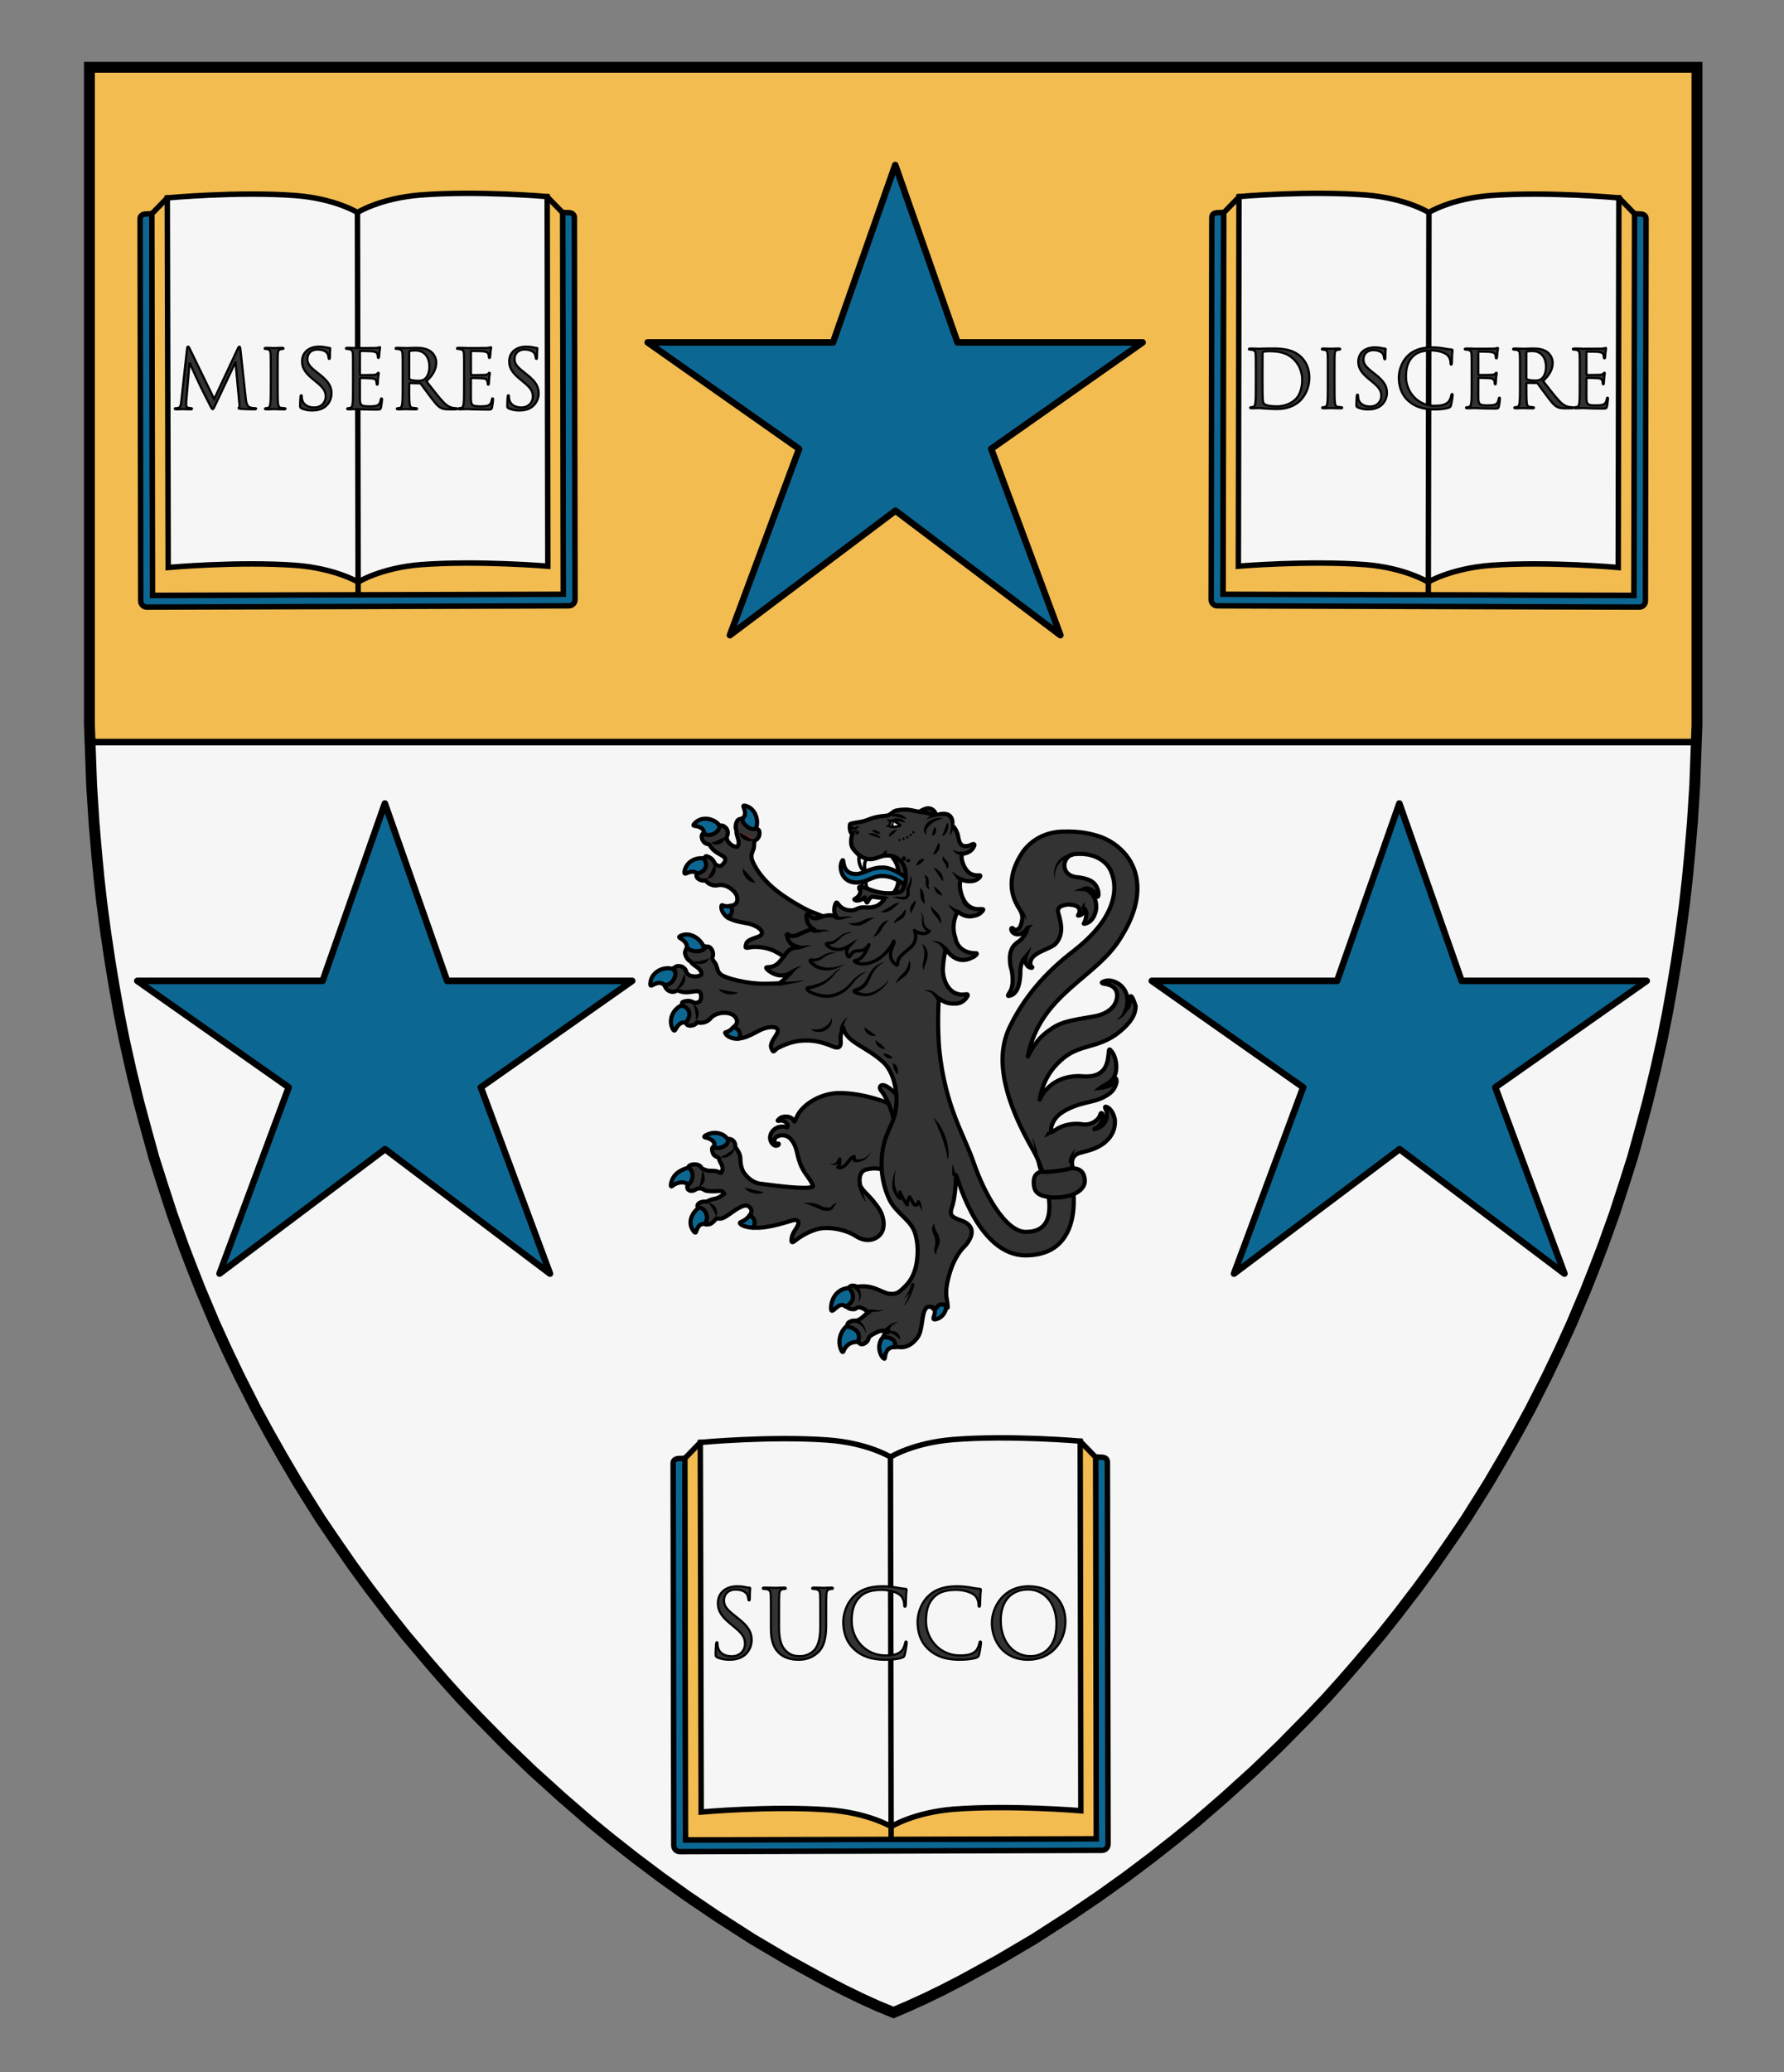 <?xml version="1.0" encoding="UTF-8" standalone="no"?>
<!-- Generator: Adobe Illustrator 16.0.0, SVG Export Plug-In . SVG Version: 6.00 Build 0)  -->

<svg
   xmlns:dc="http://purl.org/dc/elements/1.1/"
   xmlns:cc="http://creativecommons.org/ns#"
   xmlns:rdf="http://www.w3.org/1999/02/22-rdf-syntax-ns#"
   xmlns:svg="http://www.w3.org/2000/svg"
   xmlns="http://www.w3.org/2000/svg"
   xmlns:sodipodi="http://sodipodi.sourceforge.net/DTD/sodipodi-0.dtd"
   xmlns:inkscape="http://www.inkscape.org/namespaces/inkscape"
   version="1.1"
   id="Layer_1"
   x="0px"
   y="0px"
   width="820px"
   height="952px"
   viewBox="0 0 820 952"
   enable-background="new 0 0 820 952"
   xml:space="preserve"
   inkscape:version="0.92.2 (5c3e80d, 2017-08-06)"
   sodipodi:docname="Harold_Macmillan1.svg"><rect x="0" y="0" width="820" height="952" fill="#808080" stroke="none"/><defs
     id="defs17" /><sodipodi:namedview
     pagecolor="#ffffff"
     bordercolor="#666666"
     borderopacity="1"
     objecttolerance="10"
     gridtolerance="10"
     guidetolerance="10"
     inkscape:pageopacity="0"
     inkscape:pageshadow="2"
     inkscape:window-width="640"
     inkscape:window-height="480"
     id="namedview15"
     showgrid="false"
     inkscape:zoom="0.24789916"
     inkscape:cx="410"
     inkscape:cy="476"
     inkscape:window-x="0"
     inkscape:window-y="0"
     inkscape:window-maximized="0"
     inkscape:current-layer="Layer_1" /><g
     id="g958"><path
       d="m 779.8,30.9 c 0,0 0,270.8 0,286.7 0,463.8 -369.3,606.9 -369.3,606.9 0,0 -368.8,-143.1 -368.8,-606.9 0,-15.9 0,-286.7 0,-286.7 z"
       style="fill:#f6f6f6;fill-opacity:1;stroke:#000000;stroke-miterlimit:10"
       inkscape:connector-curvature="0"
       id="path9" /><polygon
       points="41.1,332.9 41.1,30.9 780,30.9 780,332.9 779.7,340.9 41.4,340.9 "
       style="fill:#f2bc51;fill-opacity:1;stroke:#000000;stroke-width:3;stroke-miterlimit:10"
       id="polygon61" /><g
       transform="translate(10,178.72)"
       id="g57"><polygon
         points="740.4,352.9 743.9,340.2 747.3,327.6 750.9,312.8 754.1,298.4 756.4,286.8 758.5,275.1 760.5,263.1 762.5,249.7 764.3,236.2 765.6,224.6 766.7,213.1 767.9,199 769,181.7 769.4,170.5 770,154.2 770,-147.8 31.1,-147.8 31.1,154.2 31.7,170.5 32.1,181.7 33.2,199 34.4,213.1 35.5,224.6 36.8,236.2 38.6,249.7 40.6,263.1 42.6,275.1 44.7,286.8 47,298.4 50.2,312.8 53.8,327.6 57.2,340.2 60.7,352.9 64.7,365.5 69.1,379 74.3,393.5 77.9,402.9 82.2,413.8 88.7,429.2 94.3,441.5 100.1,453.6 107.7,468.6 113.7,479.6 119.7,490.2 126.8,502.3 130.6,508.4 137.2,518.9 143.5,528.2 152.1,540.6 159.5,550.7 168.6,562.6 176.4,572.4 187.2,585.2 194.6,593.7 201.8,601.7 209.7,610 222.6,623.1 234.7,634.7 248.3,647 261.7,658.6 270.9,666.1 281.7,674.6 293.8,683.7 305.7,692.2 319.1,701.3 335.9,712.1 352.2,721.7 368.4,730.6 377.9,735.5 385.7,739.3 393.4,742.8 400.7,745.8 407.7,742.8 415.4,739.3 423.2,735.5 432.7,730.6 448.9,721.7 465.2,712.1 482,701.3 495.4,692.2 507.3,683.7 519.4,674.6 530.2,666.1 539.4,658.6 552.8,647 566.4,634.7 578.5,623.1 591.4,610 599.3,601.7 606.5,593.7 613.9,585.2 624.7,572.4 632.5,562.6 641.6,550.7 649,540.6 657.6,528.2 663.9,518.9 670.5,508.4 674.3,502.3 681.4,490.2 687.4,479.6 693.4,468.6 701,453.6 706.8,441.5 712.4,429.2 718.9,413.8 723.2,402.9 726.8,393.5 732,379 736.4,365.5 "
         style="fill:none;stroke:#000000;stroke-width:5;stroke-miterlimit:10"
         id="polygon59" /></g><g
       id="g1039"
       transform="translate(4.6964803e-6,49.126)"><path
         style="fill:#0d6793;fill-opacity:1;stroke:#000000;stroke-width:1.912;stroke-linejoin:round;stroke-miterlimit:10"
         d="m 337.6,366.9 c -0.4,0.4 -1.2,0.1 -1.6,0.1 -2.7,0.6 -3.7,-0.3 -4,-0.3 -0.4,0 -0.3,0.2 -0.4,0.4 -0.3,1.9 1,3.9 2.8,5.3 1.1,0.8 3.2,0.6 3.2,0.6 0,0 5.3,-5.7 0,-6.1 z"
         id="path494"
         inkscape:connector-curvature="0" /><path
         style="fill:#0d6793;fill-opacity:1;stroke:#000000;stroke-width:1.912;stroke-linejoin:round;stroke-miterlimit:10"
         d="m 325.3,345.9 c -3.7,-2 -9.8,0 -10.7,5.4 -0.1,0.4 -0.1,1.2 0.8,0.8 4.4,-2 5.3,0.6 5.3,0.6 0,0 1.3,1 1.6,1.5 7.2,-1.2 3.6,-7.2 3,-8.3 z"
         id="path496"
         inkscape:connector-curvature="0" /><path
         style="fill:#0d6793;fill-opacity:1;stroke:#000000;stroke-width:1.912;stroke-linejoin:round;stroke-miterlimit:10"
         d="m 331,330.5 c -2.1,-3.4 -8.3,-5.3 -11.9,-1.2 -0.3,0.3 -0.8,0.9 0.3,1 4.7,0.6 4.2,3.4 4.2,3.4 0,0 0.6,1.5 0.6,2.1 8.4,-0.9 6.6,-4 6.8,-5.3 z"
         id="path498"
         inkscape:connector-curvature="0" /><path
         style="fill:#0d6793;fill-opacity:1;stroke:#000000;stroke-width:1.912;stroke-linejoin:round;stroke-miterlimit:10"
         d="m 347.3,331.8 c 1.7,-3.2 0.3,-9.6 -4.8,-10.8 -0.4,-0.1 -1.1,-0.2 -0.7,0.7 1.8,4.4 -0.8,5.3 -0.8,5.3 0,0 -1,1.2 -1.5,1.5 3.8,6.2 6.7,3.8 7.8,3.3 z"
         id="path500"
         inkscape:connector-curvature="0" /><path
         style="fill:#0d6793;fill-opacity:1;stroke:#000000;stroke-width:1.912;stroke-linejoin:round;stroke-miterlimit:10"
         d="m 316.5,495.7 c 0.1,0.3 0.3,0.9 0.4,1.2 1.3,0.7 6.7,-8.6 1.9,-9.9 -1.7,0.1 -1.4,0.1 -2,0.2 -6.4,1.6 -7.9,5 -8.4,7.5 -0.1,0.9 -0.1,1.4 0.5,1.1 3.1,-2.6 7.1,-2 7.6,-0.1 z"
         id="path502"
         inkscape:connector-curvature="0" /><path
         style="fill:#0d6793;fill-opacity:1;stroke:#000000;stroke-width:1.912;stroke-linejoin:round;stroke-miterlimit:10"
         d="m 321.8,505.3 c -3.1,1.9 -6.4,6.8 -2.9,11.3 0.3,0.3 0.8,1 1.1,0 0.9,-2.8 1.9,-3.1 2.5,-3.3 1.5,-0.4 2,0.1 2,0.1 0,0 1.1,-2.2 0.9,-4 -0.3,-2.4 -2.3,-4.1 -3.6,-4.1 z"
         id="path504"
         inkscape:connector-curvature="0" /><path
         style="fill:#0d6793;fill-opacity:1;stroke:#000000;stroke-width:1.912;stroke-linejoin:round;stroke-miterlimit:10"
         d="m 334.9,474.4 c -0.8,-0.3 -1.1,-1.6 -3.3,-2.5 -2.6,-1 -4.6,-0.7 -7,0.4 -1.1,0.6 -1,1 -0.5,1.1 1.5,0.2 3.7,1.2 4.2,2.6 0.3,1 -0.2,1.7 -0.5,2.3 3.5,3.6 9.6,-1.4 7.1,-3.9 z"
         id="path506"
         inkscape:connector-curvature="0" /><path
         style="fill:#0d6793;fill-opacity:1;stroke:#000000;stroke-width:1.912;stroke-linejoin:round;stroke-miterlimit:10"
         d="m 344.7,509.1 c -2.6,3.3 -4.8,2.9 -4.6,3.7 0.3,1 3.3,2 6.3,2.1 3.1,-2.9 2.8,-9.1 -1.7,-5.8 z"
         id="path508"
         inkscape:connector-curvature="0" /><path
         style="fill:#0d6793;fill-opacity:1;stroke:#000000;stroke-width:1.912;stroke-linejoin:round;stroke-miterlimit:10"
         d="m 338.2,421.7 c 0,0.6 -1,0.8 -1.2,1.1 -1.8,2.2 -3.2,2.1 -3.5,2.3 -0.3,0.2 -0.2,0.3 -0.1,0.5 1,1.7 3.4,2.5 5.7,2.5 1.4,0 3,-1.6 3,-1.6 0,0 0.7,-7.9 -3.9,-4.8 z"
         id="path510"
         inkscape:connector-curvature="0" /><path
         style="fill:#0d6793;fill-opacity:1;stroke:#000000;stroke-width:1.912;stroke-linejoin:round;stroke-miterlimit:10"
         d="m 314.6,412.4 c -4.3,0.7 -8,6.3 -5.3,11.3 0.2,0.4 0.7,1.1 1.2,0.1 2.3,-4.4 4.7,-3 4.7,-3 0,0 1.7,0 2.3,0.2 5.1,-5.5 -1.7,-8.1 -2.9,-8.6 z"
         id="path512"
         inkscape:connector-curvature="0" /><path
         style="fill:#0d6793;fill-opacity:1;stroke:#000000;stroke-width:1.912;stroke-linejoin:round;stroke-miterlimit:10"
         d="m 309.4,396.1 c -3.9,-1.5 -10.2,1 -10.5,6.7 0,0.4 -0.1,1.2 0.9,0.7 4.3,-2.5 5.6,0.1 5.6,0.1 0,0 1.5,0.9 1.8,1.4 6.4,-6.3 2.9,-7.8 2.2,-8.9 z"
         id="path514"
         inkscape:connector-curvature="0" /><path
         style="fill:#0d6793;fill-opacity:1;stroke:#000000;stroke-width:1.912;stroke-linejoin:round;stroke-miterlimit:10"
         d="m 323.6,386.6 c -0.7,-3.7 -6,-8.1 -10.8,-5.8 -0.4,0.2 -1.1,0.5 -0.1,1.1 4.3,2.5 2.7,4.9 2.7,4.9 0,0 0,1.7 -0.3,2.2 7.1,2.6 7.9,-1.2 8.5,-2.4 z"
         id="path516"
         inkscape:connector-curvature="0" /><path
         style="fill:#0d6793;fill-opacity:1;stroke:#000000;stroke-width:1.912;stroke-linejoin:round;stroke-miterlimit:10"
         d="m 389.4,559.9 c -3.2,2.5 -4.7,7.4 -2.5,11.7 0.4,0.6 0.7,0.4 0.8,0 1.7,-4.2 5.4,-4.5 7,-4.1 1.2,-2.8 -0.4,-8.9 -5.3,-7.6 z"
         id="path518"
         inkscape:connector-curvature="0" /><path
         style="fill:#0d6793;fill-opacity:1;stroke:#000000;stroke-width:1.912;stroke-linejoin:round;stroke-miterlimit:10"
         d="m 434.9,550.5 c -1.1,-4 -7.1,-4.2 -6.3,1.3 1.9,1 0.8,3.1 0.5,4.3 -0.1,0.5 -0.1,0.9 0.5,0.9 3.2,-0.3 5.5,-3.4 5.3,-6.5 z"
         id="path520"
         inkscape:connector-curvature="0" /><path
         style="fill:#0d6793;fill-opacity:1;stroke:#000000;stroke-width:1.912;stroke-linejoin:round;stroke-miterlimit:10"
         d="m 389.7,542.6 c -8.1,1 -8.2,10.4 -7.4,10.4 1,0.5 3.7,-4.5 6.3,-1.9 5.1,-0.3 3.9,-8.7 1.1,-8.5 z"
         id="path522"
         inkscape:connector-curvature="0" /><path
         style="fill:#0d6793;fill-opacity:1;stroke:#000000;stroke-width:1.912;stroke-linejoin:round;stroke-miterlimit:10"
         d="m 405.9,565 c 0,0.2 -1.1,1 -1.6,3.3 -0.7,2.9 0.9,5.8 1.5,6.3 0.4,0.3 0.9,1 1,-0.3 0.2,-2 1,-4.7 4.6,-4.6 1.2,-4.3 -4.2,-6.4 -5.5,-4.7 z"
         id="path524"
         inkscape:connector-curvature="0" /><g
         id="g560"><path
           style="fill:#333333;fill-opacity:1;stroke:#000000;stroke-width:1.912;stroke-linejoin:round;stroke-miterlimit:10"
           d="m 367.4,398.1 c -1.6,-3 -4.2,-6.6 -11.4,-10.3 -6,-2.8 -11.4,-1.7 -11.4,-1.7 0,0 -2,0.5 -1.9,-0.2 0.2,-2 0.7,-2.7 2.6,-3.5 2.2,-1.1 5.2,-1.2 4.9,-3.3 -0.3,-1.6 -3.2,-3.2 -6,-3.9 -4.9,-0.9 -8,-1.5 -9.9,-3.1 2.1,-0.4 3,-3.6 1.2,-5.1 2,0 4.1,-1.2 3.2,-4.5 -1.1,-3 -5.3,-5.6 -8.5,-5 -2.3,0.6 -4.8,-0.5 -6,-2.3 -1.8,0.9 -5.3,-1.3 -3.7,-3 4.4,-1.1 5,-4.5 2.8,-7.1 1.4,0.2 0,-2.1 3.4,0 1.4,0.9 1.7,2.5 2.2,2.9 2.1,1.4 2.9,0.5 3.9,-0.7 2.6,-3.8 -4,-3.1 -6.6,-8.3 -1.1,-0.7 -2,-0.1 -3.2,-2.1 -0.4,-0.6 -0.7,-1.9 -0.2,-2.8 0.4,-0.5 0.3,-0.2 0.5,-0.5 2.4,2.3 7.7,-0.2 7.4,-3.6 0.7,0.4 1.1,-0.2 2.1,0.5 1.7,1 2.2,3 1.3,4.7 -0.4,1.8 1.5,3.7 3.1,4.4 0.5,0.2 1.6,0.4 1.7,0.3 1.8,-2.3 -0.9,-5.5 -0.3,-7.5 -0.9,-0.8 -0.5,-5.1 1.6,-5.3 0.4,0 0.7,-0.2 0.9,-0.3 0.1,3.4 5.6,6.4 6.5,4.3 0,0 0.2,0.3 0.4,0.5 0.5,0.5 1.1,0.5 1.1,2 0,1.9 -1.1,2.9 -2,3.4 -0.7,0.4 -0.4,2.7 -0.6,3.4 -0.8,2.4 -1.3,2.9 -1,4.9 0.6,2.5 4.5,10.2 14.5,17 3.2,2.2 7.3,4.8 12.1,7.1 0.7,0.3 10.2,4 11,4.3"
           id="path526"
           inkscape:connector-curvature="0" /><g
           id="g534"><path
             style="clip-rule:evenodd;fill:#bc2e2e;fill-rule:evenodd"
             d="m 369,387.7 c -2.9,-1.5 -7.2,-5 -8.9,-8"
             id="path528"
             inkscape:connector-curvature="0" /><g
             id="g532"><path
               d="m 368.6,388.5 c -1.8,-1.1 -3.4,-2.5 -4.8,-3.9 -1.4,-1.5 -2.8,-3 -3.7,-4.8 l 0.2,-0.1 c 1.2,1.6 2.7,2.9 4.3,4.1 1.6,1.2 3.3,2.3 5,3 z"
               id="path530"
               inkscape:connector-curvature="0" /></g></g><g
           id="g540"><path
             style="fill:#bc2e2e"
             d="m 341.4,349.8 c 0.7,2.3 3.4,5.4 5.7,6.5"
             id="path536"
             inkscape:connector-curvature="0" /><path
             d="m 341.4,349.8 1.5,1.6 c 0.5,0.5 1,1 1.4,1.5 0.5,0.5 0.9,1 1.4,1.5 0.4,0.5 0.9,1.1 1.4,1.7 l -0.1,0.3 c -0.8,0 -1.6,-0.3 -2.3,-0.7 -0.7,-0.4 -1.3,-0.9 -1.8,-1.5 -0.5,-0.6 -0.9,-1.3 -1.2,-2 -0.3,-0.8 -0.5,-1.6 -0.3,-2.4 z"
             id="path538"
             inkscape:connector-curvature="0" /></g><g
           id="g546"><path
             style="fill:#bc2e2e"
             d="m 333.5,335.2 c -0.7,1.3 -3.4,3.5 -6.2,3"
             id="path542"
             inkscape:connector-curvature="0" /><path
             d="m 333.5,335.2 c 0,0.7 -0.3,1.4 -0.7,1.9 -0.4,0.5 -0.9,1 -1.6,1.3 -0.6,0.3 -1.3,0.5 -2,0.5 -0.7,0 -1.4,-0.2 -2,-0.7 l 0.1,-0.3 c 0.6,-0.2 1.2,-0.4 1.6,-0.6 0.5,-0.2 0.9,-0.4 1.4,-0.6 l 1.5,-0.7 z"
             id="path544"
             inkscape:connector-curvature="0" /></g><g
           id="g552"><path
             style="fill:#bc2e2e"
             d="m 340,333.2 c 0.3,0.6 1.1,1.8 2.5,2.5 0.9,0.4 2.7,1.4 3.8,0.6"
             id="path548"
             inkscape:connector-curvature="0" /><path
             d="m 340,333.2 c 0.6,0.4 1.1,0.7 1.6,1 0.5,0.3 0.9,0.5 1.5,0.8 0.6,0.3 1.1,0.5 1.5,0.8 0.5,0.2 0.9,0.5 1.6,0.5 l 0.2,0.2 c -0.2,0.4 -0.6,0.6 -1,0.7 -0.4,0.1 -0.8,0.1 -1.2,0.1 -0.7,-0.1 -1.4,-0.3 -2,-0.6 -0.6,-0.3 -1.3,-0.8 -1.7,-1.4 -0.3,-0.7 -0.6,-1.4 -0.5,-2.1 z"
             id="path550"
             inkscape:connector-curvature="0" /></g><g
           id="g558"><path
             style="fill:#bc2e2e"
             d="m 324.9,354.3 c 1,0 2.3,-1.6 2.8,-2.5 0.6,-1.1 0.9,-2.4 0.6,-3.3"
             id="path554"
             inkscape:connector-curvature="0" /><path
             d="m 324.9,354.3 c 0.5,-0.4 0.7,-0.9 1,-1.4 l 0.8,-1.4 0.7,-1.4 c 0.2,-0.5 0.5,-0.9 0.7,-1.5 l 0.3,-0.1 c 0.5,0.6 0.6,1.4 0.6,2 -0.1,0.7 -0.3,1.3 -0.6,2 -0.4,0.6 -0.9,1.1 -1.4,1.5 -0.6,0.3 -1.4,0.7 -2.1,0.3 z"
             id="path556"
             inkscape:connector-curvature="0" /></g></g><path
         style="fill:#333333;fill-opacity:1;stroke:#000000;stroke-width:1.912;stroke-linejoin:round;stroke-miterlimit:10"
         d="m 411.7,482.6 c -0.8,-0.4 -0.8,8.7 -1.6,8.5 -1.7,-0.5 -3.8,-4.9 -11.8,-3 -3,0.7 -3.6,3.9 -3,6.9 0.4,2.2 3.9,4.9 5.9,7.4 2.2,2.8 4,4.8 4.7,8.4 0.6,2.8 0.4,6.4 -2.8,8.5 -1.9,1.3 -5.6,2.2 -9.9,-0.7 -5.1,-3.2 -13.1,-4.4 -17.8,-3 -4.4,1.3 -7.9,3.6 -10.3,5.5 -1.1,0.9 -1.3,0.1 -1.3,-0.1 0,-0.1 -0.2,-2 1.3,-4.5 0.3,-0.6 2.1,-2.8 1.9,-4.1 -0.2,-1 -1.2,-1.3 -2.7,-0.9 -9.5,3 -14.8,3.7 -18.1,3.3 1.3,-2.3 0.7,-4.8 -1.8,-5.5 2.3,-2.4 0.1,-4.3 -1.1,-4.6 -1.7,-0.4 -5.3,1.9 -7.8,3.8 -3,2 -3.7,2.5 -5.9,2.1 -0.8,-0.3 -2.1,3.8 -5.6,2.5 2.5,-3.4 -0.5,-8 -3.1,-7.4 -1,-1.2 0.3,-3.1 3.9,-2.8 4.1,-2.2 4.1,-0.3 8.1,-3.7 -1.3,-2.2 -2.7,-0.6 -7.7,-1.2 -2.1,-0.2 -1.8,-1.7 -5,-1 -2.1,1.8 -5.1,0.9 -4.1,-1.7 2.6,-1.4 3,-6.2 0.6,-7.9 -0.7,-0.5 0.2,-1.4 1.9,-1.6 0.6,-0.1 3.1,-0.1 3.8,1.5 0.3,0.6 2.4,1.3 3.3,1.4 1.6,0.1 3,-0.3 5.4,0.9 0.1,0.1 0.4,0.2 0.5,-0.1 1.4,-2.8 -0.3,-3.5 -1.1,-6.2 -0.4,-1.5 -2.4,-0.4 -3.1,-3.6 -0.1,-0.5 -0.3,-1.4 0.4,-2 2.9,1.7 7.6,-0.9 6.8,-3.5 1,-0.4 3.5,0.4 3.4,3.6 3.8,5.3 1.3,5.2 3.2,10.4 0.5,1.6 3.9,6.1 8.6,6.5 7.1,0.9 21,2.8 23.8,1.3 0.7,-0.4 -2.5,-4.8 -2.5,-4.8 -4.6,-6.1 -4.1,-10 -5.5,-13.4 0,0 -1.2,-3.8 -4,-5 -1.7,-0.6 -3,-0.4 -3.7,-0.1 -1.6,0.5 -2.2,1.6 -1.9,2.5 0.2,0.7 0.8,1.3 1.7,1 0.4,0 0.3,0.3 0.2,0.5 -0.2,0.3 -0.4,0.4 -0.9,0.5 -0.7,0.2 -2.2,-0.4 -2.9,-2.6 -0.7,-2.8 1.4,-5.2 3.6,-5.9 1.2,-0.4 3.1,-0.4 4.2,0.1 0.6,-0.7 -0.1,-1.9 -0.9,-2.5 -0.8,-0.6 -1.7,-0.8 -3.2,-0.5 -0.3,0 -0.5,-0.1 -0.2,-0.4 0.8,-0.9 1.4,-1.2 2.1,-1.4 4.1,-0.9 5.3,1.8 5.4,2.1 0.1,0.1 0.2,0 0.2,-0.1 0.6,-1.3 1.3,-3.1 2.4,-4.5 4,-5.2 11.5,-8.5 18.1,-8.5 14.9,0 29.2,7.5 31.8,8.6"
         id="path562"
         inkscape:connector-curvature="0" /><g
         id="g566"><path
           d="m 342.3,496.4 c 0.8,0.2 1.5,0.4 2.2,0.6 l 2.1,0.5 c 1.4,0.3 2.8,0.7 4.3,1 v 0.2 c -0.7,0.4 -1.6,0.5 -2.4,0.6 -0.8,0 -1.6,-0.1 -2.4,-0.3 -0.8,-0.2 -1.5,-0.5 -2.2,-0.9 -0.6,-0.4 -1.3,-1 -1.6,-1.7 z"
           id="path564"
           inkscape:connector-curvature="0" /></g><g
         id="g570"><path
           d="m 369.5,503.5 c 1.4,-0.2 2.8,-0.1 4.2,0.1 0.7,0.1 1.4,0.3 2.1,0.5 0.7,0.3 1.3,0.6 1.9,0.9 0.6,0.3 1.1,0.4 1.8,0.5 0.3,0.1 0.6,0.1 1,0.1 0.3,0 0.6,0 0.8,0 0.3,0 0.4,-0.1 0.6,-0.3 0.2,-0.2 0.4,-0.4 0.7,-0.7 0.5,-0.6 1.3,-1 2,-1 l 0.1,0.2 c -0.6,0.3 -1.1,0.8 -1.3,1.3 -0.2,0.3 -0.3,0.6 -0.6,1 -0.3,0.4 -0.7,0.6 -1.1,0.8 -0.4,0.2 -0.8,0.2 -1.2,0.2 -0.4,0 -0.7,0 -1.1,0 -0.7,0 -1.5,-0.2 -2.2,-0.5 -0.7,-0.3 -1.3,-0.7 -1.9,-0.9 -0.6,-0.3 -1.2,-0.5 -1.8,-0.7 -1.3,-0.7 -2.7,-1 -4,-1.5 z"
           id="path568"
           inkscape:connector-curvature="0" /></g><g
         id="g574"><path
           d="m 322.7,488.7 c 0.5,0.5 0.9,1.1 1,1.8 0.2,0.7 0.2,1.4 0.2,2.1 -0.1,0.7 -0.3,1.4 -0.7,2 -0.4,0.6 -0.9,1.1 -1.6,1.4 l -0.2,-0.2 c 0.5,-1.2 0.7,-2.2 0.9,-3.4 0.1,-0.6 0.1,-1.1 0.2,-1.7 0.2,-0.6 0.2,-1.2 0.2,-2 z"
           id="path572"
           inkscape:connector-curvature="0" /></g><g
         id="g578"><path
           d="m 331,482.3 c 0.7,-0.2 1.3,-0.4 1.9,-0.7 0.6,-0.2 1,-0.5 1.5,-0.9 0.6,-0.4 1.1,-0.7 1.6,-1.1 0.5,-0.4 1,-0.7 1.2,-1.3 h 0.2 c 0.2,0.4 0.2,0.8 0,1.2 -0.1,0.4 -0.3,0.7 -0.6,1 -0.5,0.6 -1.1,1 -1.6,1.4 -0.6,0.4 -1.4,0.7 -2.1,0.8 -0.8,0.1 -1.5,0 -2.1,-0.4 z"
           id="path576"
           inkscape:connector-curvature="0" /></g><g
         id="g582"><path
           d="m 329,509.7 c 0,-0.7 -0.3,-1.2 -0.5,-1.7 -0.2,-0.5 -0.5,-1.1 -0.8,-1.5 -0.3,-0.5 -0.6,-1 -0.9,-1.4 -0.3,-0.5 -0.7,-0.9 -1.1,-1.3 l 0.1,-0.2 c 0.7,-0.1 1.5,0.3 2,0.7 0.6,0.4 1,1 1.3,1.6 0.3,0.6 0.5,1.3 0.6,2 0,0.5 -0.1,1.3 -0.7,1.8 z"
           id="path580"
           inkscape:connector-curvature="0" /></g><g
         id="g586"><path
           d="m 396.2,495 c 0,-0.1 0,0 0,0.1 v 0.2 0.5 c 0,0.3 0.1,0.7 0.1,1 0.1,0.7 0.2,1.3 0.4,2 0.3,1.3 0.7,2.7 1.3,3.9 l -0.2,0.1 c -0.9,-1.1 -1.6,-2.4 -2.2,-3.7 -0.3,-0.7 -0.6,-1.3 -0.8,-2 -0.1,-0.3 -0.2,-0.7 -0.3,-1 l -0.2,-0.5 -0.1,-0.3 c 0,-0.1 -0.1,-0.2 -0.1,-0.4 z"
           id="path584"
           inkscape:connector-curvature="0" /></g><path
         style="clip-rule:evenodd;fill:#f6f6f6;fill-rule:evenodd;stroke:#000000;stroke-width:1.53;stroke-linejoin:round;stroke-miterlimit:10"
         d="m 394.9,343.8 c -0.7,4.7 2,7.5 2.5,7.2 0.6,-0.3 -1.2,-3.5 1.5,-6.1"
         id="path588"
         inkscape:connector-curvature="0" /><path
         style="clip-rule:evenodd;fill:#f6f6f6;fill-rule:evenodd;stroke:#000000;stroke-width:1.53;stroke-linejoin:round;stroke-miterlimit:10"
         d="m 396.1,358.9 c -0.1,-2.7 1.7,-4.2 2,-4.1 0.4,0.2 -1,2.6 1.1,4.7"
         id="path590"
         inkscape:connector-curvature="0" /><path
         style="clip-rule:evenodd;fill:#333333;fill-opacity:1;fill-rule:evenodd;stroke:#000000;stroke-width:1.912;stroke-linejoin:round;stroke-miterlimit:10"
         d="m 416.2,363.3 5.9,-9.8 -7.7,-11.3 -4,2.8 c 2.5,2.7 2.7,6.7 2.7,9 0,2.4 -1,6 -2.4,7 z"
         id="path592"
         inkscape:connector-curvature="0" /><path
         style="clip-rule:evenodd;fill:#0d6793;fill-opacity:1;fill-rule:evenodd;stroke:#000000;stroke-width:1.912;stroke-linejoin:round;stroke-miterlimit:10"
         d="m 416.5,354.1 c 0,0 -5.7,-4.7 -10.9,-4.7 -5.5,0 -8.9,3 -12,3 -6.7,0 -5.6,-6.4 -6.2,-6.4 -0.4,0.1 -1,1.9 -1,2.9 0,3.9 2.4,7.4 7.2,7.4 4.8,0 7.3,-3 11.9,-3 6.2,0 10.4,4.3 10.4,4.3"
         id="path594"
         inkscape:connector-curvature="0" /><path
         style="clip-rule:evenodd;fill:#333333;fill-opacity:1;fill-rule:evenodd;stroke:#000000;stroke-width:1.912;stroke-linejoin:round;stroke-miterlimit:10"
         d="m 422.2,324 c 1.6,-1 3.9,-2.3 5.6,-1.6 1.5,0.5 2.2,1.8 2.6,3.2"
         id="path596"
         inkscape:connector-curvature="0" /><path
         style="fill:#333333;fill-opacity:1;stroke:#000000;stroke-width:1.912;stroke-linejoin:round;stroke-miterlimit:10"
         d="m 412,453.7 c 0,0 -2.9,-3.2 -5.2,-4.1 -1,-0.4 -1.6,-0.3 -2,0.1 -0.9,0.9 0,1.9 0.4,2.5 3.4,4.1 5.5,12.4 5.5,12.4"
         id="path598"
         inkscape:connector-curvature="0" /><path
         style="clip-rule:evenodd;fill:#333333;fill-opacity:1;fill-rule:evenodd;stroke:#000000;stroke-width:1.912;stroke-linejoin:round;stroke-miterlimit:10"
         d="m 520,408.6 c -0.2,-0.1 -0.5,-0.2 -0.6,0.3 0,1.1 0,3.8 -1.3,5.1 0,0 -0.6,0.7 -0.6,0.7 0.7,-1.2 0.7,-3.6 0.7,-4.3 0,-7.1 -7.2,-10.1 -10.5,-8.8 -0.9,0.4 -1.4,0.4 -1.2,0.8 0.2,0.3 0.7,0.3 1,0.4 7.5,1 5.9,6.4 5.7,7.5 -1.3,4.3 -5.6,6.9 -11.5,7.7 -9,1.5 -13.8,2.4 -17.7,5 -4.3,2.9 -7.5,5.2 -11.5,13.2 0,0.1 -0.1,0.1 -0.1,0 5.8,-29.2 32,-36 43,-55 5.4,-8.6 7.3,-15.8 7.4,-21.7 0.2,-15.6 -11.8,-22.4 -17,-24.2 -4.2,-1.4 -8.8,-2.6 -17.2,-2.4 -6.3,0.1 -13.4,2.5 -18.4,9.2 -8.1,11.9 -5.1,20.7 -2.2,25.4 0.9,1.5 1.9,3 1.9,5 0,1 -0.3,2.3 -0.8,3.7 -0.6,1.5 -1.5,1.8 -2.3,1.8 -1.2,0 -1.1,-0.9 -1.6,-0.8 -0.2,0 -0.4,0.1 -0.4,0.6 0.2,1.7 2,2.3 2.8,2.3 2.5,0.2 4.3,-2.3 4.7,-3 -0.4,2.5 -2.5,5.4 -4.4,6.5 -3.4,2.4 -3.8,5.4 -3.7,8.2 0,2.7 0.8,4.8 0.8,4.8 0,0 1.5,6.6 -0.9,10.1 -1.1,1.8 -1.2,2 0.7,1.4 4.4,-1.6 4.2,-10.6 4.2,-10.6 0,0 -0.2,-4.9 2.5,-7.1 0,0 -0.2,0.8 -0.2,1.7 0,1.5 1,3.3 2.9,3.4 0.3,0 0.4,-0.3 0.2,-0.4 -0.5,-0.3 -0.9,-1.2 -0.8,-1.7 0,-5.2 9.5,-6.3 11.9,-9.3 4.2,-5.1 1.4,-11.6 0.8,-14.4 -0.1,-0.7 0.1,-1.9 1.4,-2.5 0.9,-0.4 2.4,-0.8 3.4,-0.8 3.2,0.2 5.1,0.8 5.1,3 0,1.1 -0.9,2.1 -0.7,2.1 1.5,0 2.7,-1.1 2.8,-2.4 0,-0.4 0.1,-0.9 0.1,-0.9 0.5,0.6 1,1.7 1,2.2 0,1.2 -0.5,3.4 -0.9,4.1 -0.3,0.6 -0.8,0.9 0.3,0.7 4,-0.9 5.1,-5.8 5.1,-7.6 0,-6.9 -5.4,-8.4 -5.4,-8.5 2.6,-0.5 4.8,1.4 5.7,3.5 0.1,0.5 0.5,0.1 0.5,0.1 0,0 0.5,-0.4 0,-2.7 -1,-4 -4,-5.4 -9.1,-6.1 -8.7,-0.5 -7.5,-9.7 -2.2,-10.6 12.2,-1.4 16.4,6.2 16.4,6.2 0,0 11.6,16.6 -16.3,38.2 -13.4,10.3 -22.8,21.4 -29.4,35 -3.7,7.8 -8.2,23.7 10.8,56.6 3.2,5.5 5.8,13.9 7.1,21.1 1.2,8.7 -0.2,16.4 -10.5,16.4 -9.3,0 -19.1,-17.5 -24.1,-32.2 -4.2,-12.3 -12.8,-24.9 -15.6,-51 -0.9,-8.7 -0.6,-21.6 -0.2,-24.1 2,1.5 3.7,2.5 6.9,2.4 1.9,0.1 3.5,-0.3 5.1,-1.9 1.1,-1.2 1.8,-2.5 0.6,-2.4 -7.6,1.5 -11,-6.1 -10.8,-11.7 0.1,-3.1 0.9,-8.1 1.4,-9 0.1,0.1 2.7,4.7 7.4,5 1.6,0.1 3,-0.3 5,-1.3 1,-0.4 2.3,-1.7 1.6,-1.8 -9,0.1 -9.7,-7.2 -9.7,-7.2 0,0 -2,-4.5 0.3,-10.3 0.3,-0.7 0.5,-1.3 1,-1.5 1,0.7 3.1,2.4 6.3,2 2.2,-0.4 3.5,-0.8 4.6,-2.1 1.5,-1.5 0.1,-1.1 -0.6,-1.2 -4.8,0.5 -7.5,-2.8 -8.7,-6.5 -1.6,-4.9 -0.3,-7.2 -0.3,-7.2 0,0 2.1,1.1 4.5,0.9 1.5,-0.1 2.9,-0.5 4.1,-1.8 0.3,-0.3 0.5,-0.9 0,-0.9 -3.8,0.3 -5.6,-1.4 -6.9,-3.7 -1,-1.8 -1.4,-3.8 -1.4,-4.4 0,-0.6 0,-1.2 0.3,-1.8 4.8,-0.4 5.8,-4.1 5.6,-4.3 -0.8,-0.7 -1.7,0.8 -4.1,0.8 -3.1,0 -3.1,-3.5 -3.6,-5.5 -0.5,-1.3 -1.3,-3.1 -2.1,-3.6 l -8.3,-4.9 c 0,0 -3.2,-1.4 -5.7,-1.6 -2.6,-0.2 -5.6,-1.2 -7.7,-1.2 -2.1,0 -4.7,0.3 -5.4,0.8 -1.5,1 -2.1,1.8 -3.5,2 -1.6,0.2 -3.7,0.3 -6.1,1 -1.5,0.4 -3,1.2 -4.7,1.6 -1.5,0.4 -5.7,0.8 -6,1.3 -0.1,0.4 -0.5,3.4 1.1,4.7 0,0.1 -0.6,0.9 -0.6,3.5 0,2.6 1.4,3.7 2.5,4.9 1.2,1.4 3.7,3 6.3,3 2.6,0 4.9,-1.7 7.6,-1.7 1.3,0 3.7,0 6.2,2.4 2.5,2.4 2.6,5.7 2.6,7.7 0,2 -0.9,5.6 -2.3,6.5 -1.6,0.7 -6.3,1.1 -10,0.3 -3.7,-0.8 -5.1,-1.7 -6.6,-2.1 -1.6,-0.4 -2.6,-0.7 -2.6,-0.2 0,1.2 0.3,1 0.6,1.5 0,3.1 -3,3.8 -2.8,4.1 0.3,0.5 1.5,0.7 2.8,0.2 1.4,-0.5 2,-1.2 2,-1.2 0,0 -0.1,1.1 1,2.4 0.4,0 0.8,-2 2.3,-2.6 1,-0.2 2.1,0.5 5.8,0.5 0,0.7 -1.9,3.2 -4.3,3.9 -2.4,0.7 -3,0.4 -5.3,0.4 -2.8,0 -3.5,1.4 -5.7,1.4 -2.1,0 -4.3,-0.5 -6.1,-3 -0.7,-1 -1,-0.6 -1.3,0.3 -1.2,3.6 0.4,5.3 0.5,5.5 0,0 0,0 0,0 -6.2,-2.2 -9,3.2 -12.3,-0.4 -0.5,-0.6 -1.2,-1.2 -1.4,-0.1 0,0.3 -0.1,0.8 0.1,1.7 0.3,2.2 2,4.2 3.6,4.9 0,0 -0.1,0 -0.1,0 -4.3,-0.6 -8.7,4.7 -11.9,2.3 -0.7,-0.6 -0.5,-0.3 -0.5,0.4 0.1,4.8 5.6,5.2 5.6,5.3 -5.3,0.3 -5.7,2.5 -7.5,4.7 -0.2,0.3 -0.6,0.7 -0.6,0.7 -1.6,2 -3,3.7 -6.4,3.8 -0.9,0 -1.1,0.2 -0.4,1 4.3,3.8 8.4,3.1 10.9,1.6 -1.9,1.7 -3.9,4.2 -5.5,4.8 0,0 -3.5,0.2 -7.2,0.2 -7.4,0 -17.3,-2.5 -19.4,-4.2 -1.6,-1.3 -1.4,-2.1 -2.3,-4.6 -0.3,-0.8 -2,-2.4 -1.7,-3.2 0.5,-1 0.6,-2.5 -0.5,-4.1 -1,-1.2 -1.6,-0.9 -2.2,-1 -0.3,0 -0.6,-0.1 -0.6,-0.1 0.6,2.3 -5.8,3.4 -8.1,0.7 -0.1,0.3 -0.3,0.6 -0.6,0.9 -1.6,1.5 0.9,5.3 2.1,5.3 0.7,2 5,2.9 5,6 0,0.2 -1,0.7 -1.6,0.8 -1.7,0.4 -4.4,0.1 -5.3,-1.6 -0.4,-2 -2.1,-3.2 -4.1,-3 -1.2,0.1 -1.2,0.8 -2,0.9 2.5,2.6 -0.3,7.9 -3.7,7.7 0.1,0.3 -0.1,0 -0.1,0.7 0.3,1.1 1.3,1.9 2,2.2 2.3,0.9 2.6,-0.2 3.9,-0.3 5.5,2.6 10.4,-2.2 10.7,2.6 -0.1,1.6 -0.1,2.9 -2.7,3.1 -0.6,0.1 -1.9,-1.1 -3.7,-0.9 -4.1,0.5 -1.4,1.4 -2.8,2.1 3.5,0.7 5.2,3.9 2.3,7.7 -0.2,2.3 4.1,1.9 5,0 2.1,0.7 4.8,0 6.4,-2 2.2,-2.5 7.4,-3.1 10.2,-1.3 2.8,2.1 1.8,4.5 0.2,5.7 2.4,0.1 3.8,3.3 2.3,5 2.6,0.1 5.5,-1.5 10.1,-3.9 2.8,-1.3 6.2,-1.7 7.4,-0.7 1.6,1.4 -0.8,3.5 -1.9,5.8 -1,1.9 -1,2.8 0.1,4.6 0.4,0.7 1.7,-1 1.7,-1 0,0 6.2,-3.8 13.1,-3.8 5.1,-0.2 8.9,1.3 11,2 1.4,0.4 6.1,3.5 5.4,-2.2 -0.2,-3.1 1,-5.5 1.2,-5.7 1.4,6.8 10.6,8.6 18.6,16 5,5 5.9,13.4 5.9,16.9 0,13.1 -6.9,13.9 -6.9,30.2 0,4.8 1.2,10.7 3.5,15.6 2.9,6.3 9.6,9.3 11.7,15.1 1,2.7 1.4,6.2 1.4,8.3 0,11.8 -4.7,15.8 -7.3,18.2 -2.3,2.2 -4.1,2.1 -6,1.9 -4.1,-0.9 -7.4,-4.3 -14.6,-3.2 -1.1,-0.6 -3,-0.9 -3.8,0.5 2.1,2 3.5,6 -1.1,8.4 0.9,1.1 1.5,1.2 2.1,1.3 3.1,0.6 1.9,-1 4.1,-0.7 2.8,0.6 2.8,2 4.3,2.1 -0.5,0.2 -1.3,0.8 -2.8,2.2 -1.4,1.2 -2.7,1.9 -3.5,1.8 -1.5,-0.2 -3.1,0.6 -3.4,1.1 -0.7,1.1 0.2,0.7 -0.4,1.6 2.3,0.3 7,2.1 4.9,7 0.7,0 0.3,0.3 0.8,0.7 1.3,1.3 3.8,-0.7 4,-1.8 0.2,-1.7 2.7,-2.6 3,-2.8 4.2,-2.3 3.8,-0.3 6.1,-1.8 -0.1,0.2 0.4,0.9 0.1,1.2 -0.5,-0.1 -1.4,0.2 -1.7,0.8 -0.3,0.8 -0.5,1.3 -0.2,1.6 2.4,-0.1 5.9,1 4.8,4.5 0.4,0 1.2,0 1.7,0 5,0.8 8.1,-3.5 8.1,-3.5 2.3,-2.2 2.5,-6.3 3.1,-9.8 0.4,-2.6 1.1,-5 2.8,-5.2 1.1,-0.1 2.5,0.3 3.2,0.9 1.6,-2.6 3.7,-2.5 5.5,-0.5 0.1,-0.6 -0.1,-1.3 -0.1,-1.7 0,-1.7 -1.2,-3.7 -0.2,-9.1 2,-10.6 6.1,-15.3 7.5,-16.8 1.9,-1.7 8.1,-9.1 -0.9,-12.4 -4.4,-1.6 -5.7,-2.3 -4.3,-6.3 1.1,-3 1.8,-9.6 1.8,-14.6 0.4,0.9 0.7,1.8 0.9,2.3 0.4,0.6 9.8,34.6 31.1,34.6 22.6,0 22.6,-21.6 22,-28.5 0,-3.2 -0.1,-10.6 -0.4,-11.9 -0.1,-1 -1.4,-5.1 3.1,-6.6 3.5,-1 7.7,-1.7 11.5,-4.7 3.8,-3.1 4.9,-6.4 4.9,-10 0,-1.2 -1.1,-5.7 -4.1,-6.6 -0.4,-0.1 -0.6,0.1 -0.4,0.7 0.2,0.5 0.8,1.1 0.8,3.2 0,2.2 -1.5,5.6 -5.8,6.4 1.6,-0.6 3.9,-3.1 3.9,-5.1 0,-0.9 0.1,-2.3 -0.7,-2.3 -0.6,0 -0.2,1.4 -2,3.1 -1.9,1.7 -4.1,2.4 -6.4,2.1 -3.8,-0.7 -8.9,0 -12.4,2.4 -0.9,0.5 -2.2,1.3 -2.3,1.3 -0.3,-3.5 1.7,-7.1 5.4,-9.4 7.6,-4.7 13.9,-4.1 18.8,-6.8 2.5,-1.3 4.3,-2.6 5.3,-5 0.5,-1.2 0.8,-2 0.6,-2.8 -0.2,-1.1 -0.3,-0.8 -0.6,0 -0.9,1.9 -1.7,2.5 -6.2,3.5 -0.2,0 -0.4,-0.2 -0.4,-0.2 2.7,-1.6 7.4,-3 7.1,-10 -0.3,-5.2 -2.7,-7.1 -2.7,-7.1 0,0 -0.7,-1.3 -0.8,1.2 -0.4,3.3 -0.4,11.8 -12.1,10.8 -12.9,-0.9 -18.2,7.9 -19,9.5 0,0 -0.6,1.2 -0.6,1.2 0.4,-1.4 1.1,-10.3 9.6,-17.9 8.5,-8 17.1,-5.1 27.1,-13.2 5.2,-4.3 7.3,-7.8 7.4,-11.8 -0.9,-2.9 -1.6,-4.3 -2,-4.5 z"
         id="path600"
         inkscape:connector-curvature="0" /><g
         id="g610"><g
           id="g604"><path
             style="clip-rule:evenodd;fill:#333333;fill-opacity:1;fill-rule:evenodd"
             d="m 425.6,327.6 c 0,0 1.5,-1.3 2.6,-1.7 0.5,-0.2 5.5,-2.2 7.9,-0.5 3.3,2.4 0.7,8.4 0.5,8.9"
             id="path602"
             inkscape:connector-curvature="0" /></g><g
           id="g608"><path
             d="m 425.6,327.6 c 0.6,-0.7 1.2,-1.3 2,-1.9 0.8,-0.5 1.6,-0.8 2.5,-1.2 1.7,-0.6 3.6,-1.1 5.7,-0.4 1.1,0.4 1.9,1.2 2.4,2.2 0.5,1 0.6,2 0.5,3 -0.1,1.9 -0.9,3.6 -1.8,5.1 l -0.3,-0.1 c 0.3,-1.7 0.6,-3.4 0.5,-5 -0.1,-1.6 -0.8,-2.9 -2,-3.3 -0.6,-0.2 -1.4,-0.3 -2.2,-0.3 -0.8,0 -1.6,0.2 -2.4,0.3 -0.8,0.2 -1.7,0.4 -2.4,0.6 -0.9,0.2 -1.7,0.6 -2.5,1 z"
             id="path606"
             inkscape:connector-curvature="0" /></g></g><path
         style="fill:#333333;fill-opacity:1;stroke:#000000;stroke-width:1.912;stroke-linejoin:round;stroke-miterlimit:10"
         d="m 481.6,500.7 c -4.1,-0.6 -6.1,-2.1 -6.4,-5.5 -0.4,-3.9 1,-5.4 3.4,-6.2 1.2,0.9 12.8,-0.8 13.8,-1.5 3.1,0.1 5.8,0.9 6.2,5.3 0.3,2.9 -1.8,5.3 -5.2,6.7 -1.2,0.8 -7.8,2.1 -11.8,1.2 z"
         id="path612"
         inkscape:connector-curvature="0" /><path
         style="clip-rule:evenodd;fill:#f6f6f6;fill-rule:evenodd;stroke:#000000;stroke-width:1.147;stroke-linejoin:round;stroke-miterlimit:10"
         d="m 413.8,330 c -0.4,0.4 -1.3,0.6 -2.5,0.7 -1.1,0.1 -2.3,0.1 -2.4,-0.5 -0.2,-0.4 0.5,-2.3 1.2,-2.3 0.8,0 2.7,1.3 3.7,2.1 z"
         id="path614"
         inkscape:connector-curvature="0" /><path
         style="clip-rule:evenodd;fill-rule:evenodd"
         d="m 411,330.8 c 0,0 -0.3,-0.4 -0.3,-1.1 0,-0.7 0.4,-1.2 0,-1.2 -0.4,0 -1,0.6 -1,1.4 0,0.8 0.2,0.8 0.2,0.8"
         id="path616"
         inkscape:connector-curvature="0" /><g
         id="g620"><path
           d="m 436.2,366.4 c 0.6,0.6 1.3,1.1 2,1.5 0.7,0.4 1.5,0.7 2.4,1.1 l -1.2,1.5 c -0.5,-0.6 -1.3,-1.1 -1.9,-1.8 -0.6,-0.7 -1.2,-1.4 -1.5,-2.2 z"
           id="path618"
           inkscape:connector-curvature="0" /></g><g
         id="g624"><path
           d="m 446.1,368.9 c -0.8,-0.4 -1.6,-0.9 -2.3,-1.5 -0.7,-0.6 -1.3,-1.3 -1.7,-2.1 l 0.2,-0.1 c 0.6,0.6 1.3,1 2.1,1.3 0.8,0.3 1.6,0.5 2.3,0.5 z"
           id="path622"
           inkscape:connector-curvature="0" /></g><g
         id="g628"><path
           d="m 437.3,351.4 c 0.5,0 0.9,0.3 1.3,0.5 0.4,0.3 0.7,0.6 1.1,0.8 0.7,0.5 1.4,1 1.9,1 l -0.6,1.8 c -0.6,-0.3 -1,-0.6 -1.3,-1 -0.3,-0.4 -0.6,-0.8 -0.8,-1.1 -0.2,-0.4 -0.5,-0.7 -0.7,-1.1 -0.3,-0.3 -0.5,-0.6 -0.9,-0.8 z"
           id="path626"
           inkscape:connector-curvature="0" /></g><g
         id="g632"><path
           d="m 442.2,343.9 c -0.5,-0.1 -0.9,-0.2 -1.3,-0.3 -0.4,-0.1 -0.8,-0.3 -1.2,-0.5 -0.4,-0.2 -0.7,-0.5 -1,-0.8 -0.3,-0.3 -0.5,-0.7 -0.6,-1.1 l 0.2,-0.1 c 0.5,0.6 1.2,0.9 1.9,1 0.3,0.1 0.7,0.1 1.1,0 0.3,0 0.7,-0.1 1,-0.1 z"
           id="path630"
           inkscape:connector-curvature="0" /></g><g
         id="g636"><path
           d="m 429.2,349.5 c 0.7,0.2 1.3,0.5 1.8,0.9 0.5,0.4 1,0.9 1.4,1.4 0.4,0.5 0.7,1.1 0.9,1.8 0.2,0.6 0.3,1.3 0.1,2 h -0.2 c -0.7,-1.1 -1.3,-2 -2,-3 l -1,-1.5 c -0.4,-0.4 -0.8,-0.9 -1,-1.6 z"
           id="path634"
           inkscape:connector-curvature="0" /></g><g
         id="g640"><path
           d="m 429.5,358.1 c 0.4,0.3 0.7,0.6 1.1,0.9 0.3,0.3 0.6,0.6 0.9,0.9 0.6,0.6 1.1,1.2 1.6,2.1 l -0.1,0.2 c -0.5,0 -1,-0.2 -1.4,-0.4 -0.4,-0.2 -0.8,-0.5 -1.1,-0.9 -0.3,-0.4 -0.6,-0.8 -0.7,-1.3 -0.4,-0.5 -0.5,-1 -0.3,-1.5 z"
           id="path638"
           inkscape:connector-curvature="0" /></g><g
         id="g644"><path
           d="m 422.8,358.9 c 0.7,0.2 1.1,0.9 1.4,1.5 0.3,0.6 0.4,1.3 0.5,1.9 0.1,0.6 0.1,1.2 0.2,1.8 0.1,0.6 0.1,1.1 0.2,1.8 l -0.2,0.1 c -0.6,-0.4 -1,-1 -1.3,-1.6 -0.3,-0.6 -0.4,-1.3 -0.5,-1.9 -0.1,-0.6 -0.1,-1.2 -0.1,-1.8 0,-0.6 -0.1,-1.1 -0.2,-1.8 z"
           id="path642"
           inkscape:connector-curvature="0" /></g><g
         id="g648"><path
           d="m 420.5,364.4 c 0.3,0.2 0.4,0.5 0.4,0.9 0,0.3 -0.1,0.7 -0.2,0.9 -0.2,0.5 -0.4,1 -0.6,1.4 -0.2,0.4 -0.4,0.8 -0.6,1.2 -0.2,0.4 -0.3,0.9 -0.6,1.4 h -0.2 c -0.3,-0.5 -0.4,-1.1 -0.4,-1.7 0,-0.6 0.2,-1.2 0.5,-1.7 0.3,-0.5 0.6,-0.9 1,-1.3 0.3,-0.3 0.6,-0.4 0.7,-1.1 z"
           id="path646"
           inkscape:connector-curvature="0" /></g><g
         id="g652"><path
           d="m 416.2,368.4 c 0.2,0.8 0.2,1.6 -0.1,2.3 -0.2,0.8 -0.7,1.5 -1.3,2 -0.6,0.5 -1.3,0.9 -1.9,1.2 -0.6,0.3 -1.1,0.6 -1.7,1.1 H 411 c 0,-0.8 0.6,-1.6 1.1,-2.1 0.6,-0.5 1.1,-0.9 1.6,-1.3 0.5,-0.4 0.9,-0.9 1.3,-1.4 0.4,-0.5 0.7,-1.1 1.2,-1.8 z"
           id="path650"
           inkscape:connector-curvature="0" /></g><g
         id="g656"><polygon
           points="407.2,330.4 408.7,329.5 408.9,331 407.2,330.6 "
           id="polygon654" /></g><g
         id="g660"><path
           d="m 407.9,326.7 c 0.2,0.3 0.4,0.6 0.7,0.7 0.1,0 0.2,0 0.4,0 0.2,0 0.3,0 0.5,0 0.7,-0.1 1.2,-0.4 2.1,-0.6 0.9,-0.2 1.8,0 2.6,0.3 0.8,0.3 1.4,0.8 1.9,1.4 l -0.1,0.2 c -0.8,-0.1 -1.5,-0.3 -2.2,-0.4 -0.7,-0.1 -1.3,-0.1 -1.9,0 -0.6,0.1 -1.5,0.4 -2.4,0.2 -0.2,0 -0.4,-0.1 -0.6,-0.1 -0.2,-0.1 -0.5,-0.2 -0.7,-0.4 -0.4,-0.4 -0.5,-0.9 -0.3,-1.3 z"
           id="path658"
           inkscape:connector-curvature="0" /></g><g
         id="g666"><g
           id="g664"><path
             d="m 416.7,327.1 c -1.3,-0.1 -2.4,-0.4 -3.5,-0.7 -0.6,-0.1 -1.1,-0.3 -1.6,-0.4 -0.3,0 -0.5,-0.1 -0.8,-0.1 -0.3,0 -0.6,0 -0.9,0 l -0.2,-0.2 c 0.2,-0.4 0.5,-0.5 0.8,-0.7 0.3,-0.2 0.7,-0.3 1,-0.3 0.7,-0.1 1.4,0 2,0.2 0.6,0.2 1.2,0.4 1.8,0.8 0.6,0.3 1.1,0.8 1.4,1.4 z"
             id="path662"
             inkscape:connector-curvature="0" /></g></g><path
         style="fill:none;stroke:#000000;stroke-width:1.53;stroke-linejoin:round;stroke-miterlimit:10"
         d="m 380.4,384.3 c -0.7,0 -0.7,0.5 -0.3,0.8 4.9,4.4 10,0.2 10.4,0.2 -0.1,0.1 -2.4,2 -0.8,4.8 0.4,0.7 0.8,0.3 1,-0.1 2.6,-4.5 5.5,-0.1 8.7,-5.1 -0.8,1.8 -2.5,6.6 -6,7.2 -0.7,0.1 -1.2,0.3 0.1,0.9 3.4,1.7 7.9,0 10.6,-1.8 4.8,-3.4 6.4,-7.4 6.7,-8 1.1,1.2 -4.4,6.5 0.8,10.7 0.6,0.5 0.9,0.6 1,-0.5 0.1,-1.3 0.4,-1.9 0.8,-2.5 2.3,-3.6 8.3,-4.9 7.4,-11 -0.1,-1 -0.4,-0.9 -0.5,-1.6 0.7,0.7 4.2,2.5 6.5,0.6 0.3,-0.3 0.4,-0.3 -0.1,-0.7"
         id="path668"
         inkscape:connector-curvature="0" /><g
         id="g674"><g
           id="g672"><path
             d="m 388.4,393.8 c -1.2,0.8 -2.5,1.5 -3.9,2 -1.4,0.5 -2.8,0.8 -4.3,0.9 -1.5,0 -3,-0.2 -4.5,-0.8 -1.5,-0.5 -2.7,-1.6 -3.7,-2.7 l 0.1,0.1 c -0.1,-0.1 -0.3,-0.3 -0.4,-0.5 -0.1,-0.2 -0.2,-0.6 0,-1 0.2,-0.4 0.5,-0.6 0.8,-0.6 0.3,-0.1 0.5,0 0.8,0 h -0.1 c 0.9,0.1 1.7,0.1 2.6,-0.2 0.8,-0.2 1.6,-0.6 2.4,-1.2 0.9,-0.6 1.9,-0.9 2.8,-1.2 1,-0.2 2,-0.3 2.9,-0.2 v 0.2 c -0.9,0.2 -1.9,0.4 -2.7,0.7 -0.9,0.3 -1.7,0.8 -2.4,1.3 -0.8,0.7 -1.7,1.2 -2.7,1.6 -1,0.3 -2.1,0.4 -3.2,0.3 v 0 h -0.1 c 0,0 0,0 0,0 0,0 0.1,0 0.2,-0.2 0.1,-0.1 0,-0.3 0,-0.3 0,0 0,0 0.1,0.1 l 0.1,0.1 0.7,0.7 0.4,0.3 0.4,0.3 c 0.3,0.2 0.5,0.4 0.8,0.6 l 0.9,0.4 c 1.2,0.5 2.5,0.8 3.9,0.9 1.4,0 2.7,-0.1 4.1,-0.4 1.3,-0.3 2.7,-0.7 4,-1.2 z"
             id="path670"
             inkscape:connector-curvature="0" /></g></g><g
         id="g680"><g
           id="g678"><path
             d="m 398.3,397.2 c -1.3,0.8 -2.6,1.7 -3.7,2.7 -0.6,0.5 -1.1,1 -1.6,1.6 -0.5,0.6 -1,1.2 -1.4,1.7 v 0 c -2.2,2.8 -5.3,5 -8.9,5.8 -1.8,0.4 -3.7,0.4 -5.4,0 -0.9,-0.1 -1.7,-0.4 -2.6,-0.7 -0.8,-0.3 -1.7,-0.6 -2.5,-1 -0.4,-0.2 -0.8,-0.4 -1.2,-0.8 l -0.3,-0.3 c -0.1,-0.1 -0.2,-0.3 -0.4,-0.5 -0.1,-0.2 -0.2,-0.5 -0.1,-0.8 0.1,-0.3 0.2,-0.5 0.4,-0.7 0.3,-0.3 0.7,-0.4 1,-0.4 l 0.6,-0.1 1.2,-0.2 c 1.6,-0.4 3.2,-0.9 4.7,-1.6 1.5,-0.7 2.8,-1.8 4.1,-2.9 0.6,-0.6 1.2,-1.2 1.8,-1.8 0.6,-0.6 1.4,-1.1 2.3,-1.3 l 0.1,0.2 c -0.8,0.3 -1.4,0.9 -2,1.5 -0.6,0.6 -1.1,1.3 -1.7,2 -1.1,1.3 -2.5,2.5 -4.1,3.4 -1.6,0.9 -3.2,1.5 -4.9,2 l -1.3,0.3 -0.6,0.1 c -0.2,0 -0.2,0.1 -0.2,0.1 0,0 0,0 0.1,-0.1 0,-0.1 0,-0.2 0,-0.2 0,0 0,0 0,0 l 0.2,0.2 c 0.3,0.2 0.6,0.4 1,0.6 1.4,0.7 3.1,1.2 4.7,1.5 1.6,0.3 3.2,0.4 4.8,0 3.2,-0.6 6.2,-2.5 8.4,-5 v 0 c 0.5,-0.7 1,-1.2 1.6,-1.8 0.6,-0.5 1.2,-1 1.8,-1.5 0.6,-0.5 1.3,-0.9 2,-1.3 0.6,-0.1 1.3,-0.5 2.1,-0.7 z"
             id="path676"
             inkscape:connector-curvature="0" /></g></g><g
         id="g686"><g
           id="g684"><path
             d="m 412.1,402.7 c -0.1,-1.1 0.6,-2.2 1.3,-3 0.7,-0.8 1.5,-1.5 2.2,-2.2 0.6,-0.7 1.1,-1.5 1.5,-2.4 0.4,-0.9 0.5,-1.9 0.8,-2.9 h 0.2 c 0.3,1 0.5,2.2 0.2,3.3 -0.2,1.1 -0.8,2.2 -1.6,3.1 -0.8,0.9 -1.7,1.4 -2.5,2 -0.8,0.6 -1.5,1.2 -2.1,2.1 z"
             id="path682"
             inkscape:connector-curvature="0" /></g></g><g
         id="g692"><g
           id="g690"><path
             d="m 406.9,392.6 c -2.5,1.3 -4.6,3.1 -5.8,5.5 -0.6,1.2 -1.1,2.5 -1.8,3.8 -0.7,1.3 -1.6,2.5 -2.9,3.4 -0.6,0.4 -1.3,0.8 -2,1 l -0.9,0.3 c -0.1,0 -0.1,0.1 0,-0.1 0,-0.1 0,-0.3 0,-0.3 0,-0.1 0,-0.1 0,-0.1 0.1,0.1 0.4,0.2 0.7,0.3 0.3,0.1 0.6,0.2 0.9,0.3 0.6,0.2 1.3,0.3 1.9,0.4 1.3,0.2 2.6,0 3.8,-0.4 1.2,-0.4 2.4,-1.1 3.5,-1.8 v 0 c 0.4,-0.2 0.8,-0.5 1.1,-0.8 0.4,-0.3 0.7,-0.6 1.1,-0.9 0.3,-0.3 0.7,-0.7 1,-1 0.3,-0.4 0.6,-0.7 0.7,-1.2 h 0.2 c -0.1,0.5 -0.3,1 -0.6,1.4 -0.3,0.4 -0.6,0.8 -0.9,1.2 -0.7,0.7 -1.3,1.5 -2.2,2.1 v 0 c -1.1,0.9 -2.3,1.7 -3.7,2.2 -1.4,0.6 -2.9,0.7 -4.4,0.6 -0.7,-0.1 -1.5,-0.2 -2.2,-0.4 -0.4,-0.1 -0.7,-0.2 -1,-0.4 -0.3,-0.1 -0.7,-0.2 -1.2,-0.6 -0.1,-0.1 -0.2,-0.2 -0.3,-0.5 -0.1,-0.2 -0.1,-0.6 0,-0.8 0.2,-0.5 0.5,-0.6 0.8,-0.7 0.5,-0.2 0.7,-0.3 1,-0.4 0.6,-0.2 1.2,-0.5 1.7,-0.8 1.1,-0.7 1.9,-1.6 2.6,-2.8 0.7,-1.1 1.2,-2.4 2,-3.6 0.8,-1.2 1.8,-2.3 2.9,-3.1 1.3,-0.9 2.7,-1.4 4,-1.8 z"
             id="path688"
             inkscape:connector-curvature="0" /></g></g><g
         id="g698"><g
           id="g696"><path
             d="m 382.2,418.5 c 0.3,1 0.3,2.3 -0.3,3.3 -0.3,0.5 -0.7,1 -1.1,1.4 -0.4,0.4 -0.9,0.7 -1.4,1 -1,0.6 -2.2,0.8 -3.4,0.8 -1.1,-0.1 -2.3,-0.4 -3.1,-1.2 l 0.1,-0.2 c 1,0.2 2,0.2 3,0.1 1,-0.1 1.9,-0.4 2.7,-0.9 0.8,-0.5 1.7,-1 2.3,-1.7 0.5,-0.6 0.9,-1.6 1.2,-2.6 z"
             id="path694"
             inkscape:connector-curvature="0" /></g></g><g
         id="g704"><g
           id="g702"><path
             d="m 330.3,405.2 c 0.8,0.2 1.5,0.3 2.2,0.5 l 2.1,0.4 c 1.4,0.3 2.8,0.5 4.4,0.7 l 0.1,0.2 c -0.7,0.4 -1.5,0.6 -2.3,0.7 -0.8,0.1 -1.6,0 -2.4,-0.1 -0.8,-0.2 -1.5,-0.4 -2.3,-0.8 -0.7,-0.4 -1.4,-0.9 -1.8,-1.6 z"
             id="path700"
             inkscape:connector-curvature="0" /></g></g><g
         id="g710"><g
           id="g708"><path
             d="m 402,372.7 c -1.1,0.2 -1.9,0.7 -2.7,1.2 -0.8,0.5 -1.7,1.2 -2.7,1.6 -1,0.5 -2.2,0.7 -3.3,0.6 -1.1,0 -2.2,-0.4 -3.1,-0.9 l 0.1,-0.2 c 1.1,-0.1 2.1,0 3,-0.2 1,-0.1 1.8,-0.4 2.7,-0.8 0.9,-0.4 1.8,-0.9 2.8,-1.2 1,-0.3 2.2,-0.5 3.2,-0.1 z"
             id="path706"
             inkscape:connector-curvature="0" /></g></g><g
         id="g714"><path
           d="m 314.5,398.4 c 0.4,0.6 0.5,1.3 0.5,2 0,0.7 -0.2,1.4 -0.5,2 -0.3,0.6 -0.7,1.2 -1.3,1.7 -0.5,0.5 -1.2,0.8 -1.9,0.8 l -0.1,-0.2 c 0.8,-1 1.4,-1.9 1.9,-3 0.2,-0.5 0.5,-1 0.7,-1.6 0.2,-0.5 0.4,-1.1 0.7,-1.7 z"
           id="path712"
           inkscape:connector-curvature="0" /></g><g
         id="g718"><path
           d="m 318.5,392.5 c 0.7,0 1.3,0 2,0 0.6,0 1.2,-0.1 1.7,-0.3 0.6,-0.1 1.2,-0.2 1.8,-0.4 0.6,-0.2 1.1,-0.3 1.6,-0.8 l 0.2,0.1 c 0,0.4 -0.1,0.8 -0.4,1.1 -0.3,0.3 -0.6,0.6 -0.9,0.8 -0.6,0.4 -1.3,0.6 -2,0.7 -0.7,0.2 -1.5,0.1 -2.2,-0.1 -0.6,-0.2 -1.3,-0.5 -1.8,-1.1 z"
           id="path716"
           inkscape:connector-curvature="0" /></g><g
         id="g722"><path
           d="m 319.7,419.5 c 0.2,-0.6 0.2,-1.2 0.1,-1.8 0,-0.6 -0.1,-1.2 -0.2,-1.7 -0.1,-0.5 -0.2,-1.1 -0.3,-1.7 -0.1,-0.6 -0.3,-1.1 -0.6,-1.7 l 0.1,-0.2 c 0.7,0.2 1.3,0.8 1.6,1.4 0.4,0.6 0.6,1.3 0.7,2 0.1,0.7 0,1.4 -0.2,2.1 -0.1,0.6 -0.5,1.4 -1.2,1.6 z"
           id="path720"
           inkscape:connector-curvature="0" /></g><g
         id="g726"><path
           d="m 389.6,418.2 c -0.6,0.8 -1.1,1.7 -1.4,2.6 -0.2,0.5 -0.3,0.9 -0.3,1.4 -0.1,0.4 -0.1,1 0,1.3 H 386 c 0.1,-0.7 0.3,-1.2 0.5,-1.7 0.2,-0.5 0.5,-1 0.8,-1.4 0.6,-0.9 1.4,-1.6 2.2,-2.3 z"
           id="path724"
           inkscape:connector-curvature="0" /></g><g
         id="g730"><path
           d="m 505.8,451.6 c -0.1,0 -0.2,0.1 -0.2,0.1 h -0.1 c -0.1,0 -0.1,0 -0.1,0 h -0.2 -0.3 c -0.2,0 -0.5,0 -0.7,0 -0.5,0 -0.9,0.1 -1.3,0.3 l -0.1,-0.1 c 0.3,-0.4 0.7,-0.8 1.1,-1.1 0.2,-0.2 0.4,-0.3 0.7,-0.4 l 0.3,-0.2 0.2,-0.1 c 0,0 0.1,0 0.1,0 v 0 c 0,0 -0.1,0 -0.2,0.1 z"
           id="path728"
           inkscape:connector-curvature="0" /></g><g
         id="g734"><path
           d="m 482.8,472.2 c -0.4,0 -0.7,0.2 -1.2,0.5 -0.4,0.3 -1,0.6 -1.5,0.6 L 480,473 c 0.4,-0.3 0.6,-0.6 0.8,-1.1 0.2,-0.4 0.5,-1 1,-1.4 z"
           id="path732"
           inkscape:connector-curvature="0" /></g><g
         id="g738"><path
           d="m 494.6,478.8 c -0.8,0.8 -1.3,1.8 -1.5,2.9 -0.1,0.5 -0.2,1.1 -0.2,1.6 0,0.5 0,1.1 0.1,1.6 l -1.9,0.1 c 0.1,-0.7 0.2,-1.3 0.3,-1.9 0.2,-0.6 0.4,-1.2 0.7,-1.7 0.5,-1.1 1.4,-2.1 2.4,-2.7 z"
           id="path736"
           inkscape:connector-curvature="0" /></g><g
         id="g742"><path
           d="m 477.4,488.4 c -0.8,-2.4 -1.2,-4.9 -1.5,-7.4 -0.3,-2.5 -0.6,-4.9 -1.5,-7.2 l 0.2,-0.1 c 0.5,1.1 1,2.3 1.4,3.5 0.4,1.2 0.7,2.4 0.9,3.6 0.6,2.4 1.3,4.7 2.3,6.9 z"
           id="path740"
           inkscape:connector-curvature="0" /></g><g
         id="g746"><path
           d="m 493.3,344.5 c -1.2,0.1 -2.4,0.4 -3.5,0.9 -1.1,0.5 -2.1,1.2 -2.9,2.1 -0.8,0.9 -1.3,2.1 -1.7,3.3 -0.3,1.2 -0.5,2.5 -0.3,3.8 h -0.2 c -0.3,-1.3 -0.3,-2.6 -0.1,-4 0.2,-1.3 0.7,-2.6 1.5,-3.8 0.8,-1.2 1.9,-2 3.1,-2.7 1.2,-0.7 2.6,-1.1 3.9,-1.4 z"
           id="path744"
           inkscape:connector-curvature="0" /></g><g
         id="g750"><path
           d="m 498.5,360.3 c -0.8,0 -1.6,-0.1 -2.3,-0.1 -0.7,-0.1 -1.4,-0.1 -2.1,0.1 l -0.1,-0.2 c 0.6,-0.5 1.4,-0.8 2.1,-1 0.7,-0.2 1.4,-0.4 2.1,-0.7 z"
           id="path748"
           inkscape:connector-curvature="0" /></g><g
         id="g754"><path
           d="m 498.8,365.7 c -0.4,1 -0.3,1.9 0.1,2.6 l -1.9,0.3 c 0.1,-0.6 0.2,-1.2 0.5,-1.8 0.3,-0.5 0.7,-1 1.1,-1.3 z"
           id="path752"
           inkscape:connector-curvature="0" /></g><g
         id="g758"><path
           d="m 470.3,390.6 c 0.2,-0.5 0.5,-1 0.9,-1.4 0.3,-0.4 0.7,-0.7 1,-1.1 0.6,-0.7 1.1,-1.4 1.5,-2.3 l 0.2,0.1 c -0.1,0.9 -0.4,1.9 -0.8,2.8 -0.4,0.9 -0.8,1.6 -0.9,2.4 z"
           id="path756"
           inkscape:connector-curvature="0" /></g><g
         id="g762"><path
           d="m 474.7,375.9 c -0.4,0.2 -0.8,0.6 -1.1,0.9 -0.2,0.2 -0.3,0.4 -0.4,0.5 -0.1,0.2 -0.2,0.4 -0.2,0.5 l -1.6,-1 c 0.3,-0.3 0.6,-0.5 0.9,-0.6 0.3,-0.1 0.5,-0.2 0.8,-0.3 0.5,-0.1 1.1,-0.2 1.6,-0.2 z"
           id="path760"
           inkscape:connector-curvature="0" /></g><g
         id="g766"><path
           d="m 471.6,373.5 c -0.2,-0.6 -0.4,-1.2 -0.8,-1.8 -0.3,-0.5 -0.8,-1 -1.2,-1.5 -0.9,-0.9 -2,-1.8 -2.9,-2.9 l 1.6,-1.1 c 0.6,1.1 1.3,2.2 2.1,3.3 0.4,0.6 0.7,1.2 1,1.8 0.2,0.7 0.4,1.3 0.4,2 z"
           id="path764"
           inkscape:connector-curvature="0" /></g><g
         id="g770"><path
           d="m 518.4,415 c -0.6,0.9 -1.2,1.9 -2.1,2.7 -0.8,0.8 -1.8,1.4 -2.8,1.8 l -0.1,-0.2 c 0.8,-0.7 1.6,-1.4 2.1,-2.3 0.5,-0.9 0.8,-1.9 1.1,-2.8 z"
           id="path768"
           inkscape:connector-curvature="0" /></g><g
         id="g774"><path
           d="m 437.8,491.2 c -0.2,-1.7 -0.2,-3.4 -0.1,-5.1 h 0.2 c 0.5,1.6 1,3.2 1.8,4.6 z"
           id="path772"
           inkscape:connector-curvature="0" /></g><g
         id="g778"><path
           d="m 369.4,401.1 c -0.4,0.4 -0.9,0.5 -1.4,0.7 -0.5,0.2 -1,0.3 -1.5,0.4 -1,0.2 -2,0.4 -3,0.6 -2,0.4 -4.1,0.7 -6.1,1 l -0.1,-1.9 c 2,0 4.1,0 6.1,-0.1 1,0 2,-0.1 3,-0.2 0.5,-0.1 1,-0.1 1.5,-0.2 0.5,-0.1 1,-0.2 1.4,-0.4 z"
           id="path776"
           inkscape:connector-curvature="0" /></g><g
         id="g782"><path
           d="m 362.2,397.3 c 0.9,-0.3 1.8,-0.9 2.8,-1.5 1,-0.6 2.1,-1 3.2,-1 v 0.2 c -1,0.3 -1.9,0.9 -2.6,1.7 -0.7,0.7 -1.5,1.6 -2.5,2.4 z"
           id="path780"
           inkscape:connector-curvature="0" /></g><g
         id="g786"><path
           d="m 372.7,385.5 c -0.5,0 -1,0.1 -1.5,0.2 -0.5,0.2 -0.9,0.4 -1.5,0.6 -1.1,0.4 -2.2,0.6 -3.3,0.7 l 0.1,-1.9 c 1,0.2 2,0.3 3,0.2 0.5,-0.1 1,-0.2 1.6,-0.2 0.6,0 1.1,0.1 1.7,0.2 z"
           id="path784"
           inkscape:connector-curvature="0" /></g><g
         id="g790"><path
           d="m 373.8,377.4 c 0.6,0.2 1.2,0.3 1.7,0.4 0.6,0.1 1.1,0.1 1.8,0.1 0.6,0 1.4,0 2,0.1 0.6,0.1 1.2,0.4 1.8,0.6 v 0.2 c -0.6,-0.1 -1.2,-0.2 -1.9,-0.1 -0.6,0 -1.2,0.1 -1.8,0.3 -0.6,0.2 -1.3,0.3 -2,0.4 -0.7,0 -1.3,0 -2,0 z"
           id="path788"
           inkscape:connector-curvature="0" /></g><g
         id="g794"><path
           d="m 384.1,371.2 c 0.5,0.3 1.1,0.5 1.6,0.7 0.6,0.1 1.2,0.2 1.8,0.1 0.6,-0.1 1.3,-0.2 2,-0.2 0.7,0 1.4,0.1 2,0.4 l -0.1,0.2 c -0.6,-0.1 -1.3,-0.1 -1.9,0.1 -0.6,0.2 -1.2,0.4 -1.9,0.6 -0.7,0.2 -1.4,0.3 -2.2,0.3 -0.8,0 -1.5,-0.2 -2.2,-0.4 z"
           id="path792"
           inkscape:connector-curvature="0" /></g><g
         id="g800"><g
           id="g798"><path
             d="m 390.2,384.5 c 0.5,-0.1 1.1,-0.5 1.7,-1 0.6,-0.5 1.4,-0.9 2.2,-0.9 v 0.2 c -0.7,0.3 -1.2,0.8 -1.6,1.4 -0.4,0.6 -0.9,1.3 -1.8,1.8 z"
             id="path796"
             inkscape:connector-curvature="0" /></g></g><g
         id="g804"><path
           d="m 430.7,410.4 c -0.6,-0.6 -0.9,-1.2 -1.2,-1.7 -0.3,-0.5 -0.7,-1 -1.1,-1.4 -0.4,-0.4 -1,-0.7 -1.5,-0.9 -0.6,-0.2 -1.2,-0.3 -1.8,-0.4 v -0.2 c 0.7,0 1.3,-0.1 2,0 0.7,0.1 1.4,0.3 2,0.7 0.6,0.4 1.2,0.8 1.7,1.3 0.5,0.5 0.9,1 1.3,1.2 z"
           id="path802"
           inkscape:connector-curvature="0" /></g><g
         id="g809"><path
           d="m 433.7,387.6 c -0.2,-0.3 -0.4,-0.6 -0.5,-0.9 -0.1,-0.3 -0.2,-0.5 -0.4,-0.7 -0.3,-0.4 -0.8,-0.9 -1.2,-1.3 -0.5,-0.4 -0.9,-0.7 -1.5,-0.9 -0.3,-0.1 -0.6,-0.1 -1,-0.3 -0.3,-0.2 -0.5,-0.5 -0.7,-0.7 l 0.2,-0.1 c 0.2,0.2 0.5,0.4 0.7,0.5 0.2,0.1 0.5,0 0.9,0 0.7,0 1.4,0.3 2,0.6 0.6,0.3 1.2,0.6 1.8,1.1 0.3,0.3 0.5,0.6 0.7,0.8 0.2,0.3 0.4,0.5 0.6,0.7 z"
           id="path807"
           inkscape:connector-curvature="0" /></g><g
         id="g817"><g
           id="g815"><path
             d="m 433.5,326.8 c -1.1,0.3 -2,0.6 -3,1 -0.9,0.4 -1.8,1 -2.5,1.6 -0.7,0.6 -1.4,1.3 -1.9,2.1 -0.2,0.4 -0.4,0.9 -0.5,1.3 0,0.4 -0.1,0.9 0.4,1.1 v 0.2 c -0.3,0.1 -0.7,-0.1 -0.9,-0.4 -0.2,-0.3 -0.3,-0.6 -0.4,-0.9 -0.1,-0.6 0,-1.3 0.2,-1.8 0.4,-1.2 1.2,-2.1 2.1,-2.8 0.9,-0.7 2,-1.2 3.1,-1.5 1.1,-0.2 2.3,-0.2 3.4,0.1 z"
             id="path811"
             inkscape:connector-curvature="0" /><path
             d="m 428.3,334.7 c 0.2,-0.4 0.2,-0.7 0.3,-1 0.1,-0.3 0.1,-0.6 0.2,-0.9 0.1,-0.3 0.2,-0.6 0.3,-0.9 0.1,-0.3 0.3,-0.6 0.5,-1 h 0.2 c 0.6,0.7 0.6,1.6 0.3,2.4 -0.1,0.4 -0.4,0.8 -0.7,1 -0.1,0.3 -0.6,0.6 -1.1,0.4 z"
             id="path813"
             inkscape:connector-curvature="0" /></g></g><g
         id="g823"><g
           id="g821"><path
             d="m 432.9,334.7 c 0.4,-0.5 0.6,-0.9 0.8,-1.4 0.2,-0.4 0.4,-0.9 0.5,-1.4 0.4,-1 0.7,-2 1.3,-3 h 0.2 c 0.2,0.6 0.3,1.2 0.2,1.8 0,0.6 -0.2,1.2 -0.4,1.7 -0.2,0.6 -0.5,1.1 -1,1.6 -0.3,0.5 -0.9,0.9 -1.6,0.7 z"
             id="path819"
             inkscape:connector-curvature="0" /></g></g><g
         id="g829"><g
           id="g827"><path
             d="m 394.3,331.9 c -0.1,0.4 -0.4,0.8 -0.7,1 -0.3,0.2 -0.6,0.5 -0.8,0.7 v 0 c -0.1,0.1 -0.3,0.3 -0.4,0.5 -0.1,0.1 -0.1,0.2 -0.1,0.3 0,0.1 -0.1,0.2 -0.1,0.3 l -1.7,-0.9 c 0.1,-0.2 0.3,-0.3 0.4,-0.4 0.1,-0.1 0.3,-0.2 0.4,-0.3 0.3,-0.2 0.6,-0.4 1,-0.5 v 0 c 0.4,-0.1 0.8,-0.2 1.1,-0.3 0.3,-0.1 0.6,-0.2 0.8,-0.5 z"
             id="path825"
             inkscape:connector-curvature="0" /></g></g><g
         id="g835"><g
           id="g833"><polygon
             points="408.6,363.1 406.2,364.5 405.9,362.6 408.6,362.9 "
             id="polygon831" /></g></g><g
         id="g847"><g
           id="g839"><path
             style="fill:#bc2e2e"
             d="m 414.7,344.5 c 0,0 0.9,0.5 1.2,1.7 m 1.2,-0.6 c 0,0 0.5,0.7 0.6,1.6"
             id="path837"
             inkscape:connector-curvature="0" /></g><g
           id="g845"><path
             d="m 414.7,344.5 c 0.4,-0.2 0.7,-0.2 0.9,-0.2 0.3,0 0.5,0.2 0.6,0.4 0.3,0.4 0.4,0.9 -0.2,1.5 l -0.3,0.1 c -0.4,-0.1 -0.6,-0.1 -0.8,-0.2 -0.2,-0.1 -0.3,-0.1 -0.3,-0.2 -0.1,-0.1 -0.1,-0.2 -0.1,-0.4 0.1,-0.3 0.1,-0.6 0.2,-1 z"
             id="path841"
             inkscape:connector-curvature="0" /><path
             d="m 417.1,345.5 c 0.4,-0.1 0.6,0 0.8,0 0.2,0.1 0.3,0.2 0.4,0.4 0.1,0.2 0.1,0.3 0,0.5 -0.1,0.2 -0.2,0.4 -0.5,0.6 h -0.3 c -0.4,-0.1 -0.6,-0.1 -0.7,-0.2 -0.1,-0.1 -0.2,-0.2 -0.3,-0.3 0,-0.1 0,-0.2 0,-0.4 0.3,0 0.4,-0.2 0.6,-0.6 z"
             id="path843"
             inkscape:connector-curvature="0" /></g></g><g
         id="g855"><g
           id="g853"><path
             d="m 413.5,365.7 c -0.7,0.5 -1.3,1 -1.8,1.5 -0.6,0.5 -1.1,1 -1.8,1.5 -1.3,1 -3.2,1.6 -4.8,1.2 v -0.2 l 2.1,-1.1 c 0.7,-0.4 1.2,-0.8 1.9,-1.2 0.6,-0.4 1.3,-0.9 2.1,-1.3 0.5,-0.3 1.4,-0.6 2.3,-0.4 z"
             id="path849"
             inkscape:connector-curvature="0" /><path
             d="m 408.4,373.7 c -0.7,0.6 -1.2,1.2 -1.7,1.8 -0.5,0.6 -0.9,1.3 -1.3,2 -0.4,0.7 -0.9,1.5 -1.5,2.2 -0.6,0.7 -1.4,1.3 -2.3,1.5 l -0.1,-0.2 c 0.6,-0.7 1,-1.3 1.4,-2 0.4,-0.7 0.8,-1.5 1.2,-2.2 0.5,-0.8 1.1,-1.5 1.8,-2.1 0.7,-0.6 1.5,-1 2.5,-1 z"
             id="path851"
             inkscape:connector-curvature="0" /></g></g><g
         id="g861"><g
           id="g859"><path
             d="m 412.4,332.2 c -0.3,0.3 -0.6,0.6 -0.9,0.9 l -0.9,0.8 c -0.6,0.5 -1.2,1 -2,1.4 l -0.1,-0.1 c 0.1,-0.5 0.3,-0.9 0.5,-1.3 0.2,-0.4 0.6,-0.7 0.9,-1 0.6,-0.5 1.5,-0.9 2.5,-0.7 z"
             id="path857"
             inkscape:connector-curvature="0" /></g></g><g
         id="g867"><g
           id="g865"><path
             d="m 424.6,396.6 c -0.6,-0.9 -0.6,-2.2 -0.4,-3.2 0.2,-1.1 0.5,-2.1 0.6,-3 0.1,-0.9 0.1,-1.9 0,-2.8 -0.2,-1 -0.5,-1.9 -0.8,-2.9 l 0.2,-0.1 c 0.8,0.8 1.4,1.7 1.8,2.7 0.4,1.1 0.5,2.3 0.3,3.4 -0.2,1.1 -0.6,2.1 -0.9,3.1 -0.4,0.8 -0.7,1.7 -0.8,2.8 z"
             id="path863"
             inkscape:connector-curvature="0" /></g></g><g
         id="g873"><g
           id="g871"><path
             d="m 390.6,332.6 c -0.4,-0.4 -0.5,-1.2 0,-1.8 0.1,-0.2 0.3,-0.3 0.6,-0.3 0.2,0 0.4,0 0.6,0 0.4,0.2 0.6,0.3 0.7,0.4 0.1,0.1 0.3,0.1 0.4,0.1 0.1,0 0.2,0 0.4,-0.2 0.1,-0.1 0.2,-0.2 0.4,-0.3 0.2,-0.1 0.5,-0.2 0.6,-0.1 0.4,0.1 0.7,0.4 0.7,0.7 l -0.2,0.1 c -0.2,-0.2 -0.4,-0.2 -0.5,-0.1 -0.1,0 0,0.1 -0.1,0.1 0,0.1 -0.1,0.2 -0.2,0.3 -0.2,0.2 -0.5,0.5 -0.9,0.6 -0.4,0.1 -0.8,0 -1.1,-0.1 -0.7,-0.4 -0.7,-0.5 -0.9,-0.5 -0.1,0.1 -0.4,0.5 -0.5,1.1 z"
             id="path869"
             inkscape:connector-curvature="0" /></g></g><g
         id="g879"><g
           id="g877"><path
             d="m 404.8,336 c -1.1,-0.3 -1.9,-0.6 -2.8,-0.9 -0.9,-0.3 -1.8,-0.6 -2.7,-1.1 v -0.2 c 1,-0.3 2.1,-0.1 3.1,0.2 1,0.3 1.9,1 2.4,2 z"
             id="path875"
             inkscape:connector-curvature="0" /></g></g><g
         id="g885"><g
           id="g883"><path
             d="m 394.9,332.7 c 0.1,0.2 0.1,0.5 0,0.8 -0.1,0.2 -0.3,0.4 -0.5,0.5 -0.3,0.2 -0.7,0.3 -1.2,0.1 l -0.1,-0.1 c 0.1,-0.5 0.4,-0.8 0.7,-1 0.3,-0.2 0.5,-0.2 1.1,-0.3 z"
             id="path881"
             inkscape:connector-curvature="0" /></g></g><g
         id="g893"><g
           id="g891"><path
             d="m 415.9,336.3 c -0.1,0.2 -0.2,0.3 -0.3,0.4 -0.1,0.1 -0.2,0.1 -0.3,0.1 -0.2,0 -0.4,-0.2 -0.5,-0.6 V 336 c 0.3,-0.3 0.5,-0.4 0.6,-0.4 0.1,0 0.2,0.1 0.2,0.2 0.1,0.1 0.1,0.2 0.3,0.5 z"
             id="path887"
             inkscape:connector-curvature="0" /><path
             d="m 413.9,336.7 c 0,0.2 -0.2,0.4 -0.3,0.5 -0.1,0.1 -0.2,0.1 -0.3,0.1 -0.2,-0.1 -0.3,-0.2 -0.3,-0.6 l 0.1,-0.2 c 0.3,-0.3 0.4,-0.4 0.5,-0.3 0,0 0.1,0.1 0.1,0.2 0,0 0,0.1 0.2,0.3 z"
             id="path889"
             inkscape:connector-curvature="0" /></g></g><g
         id="g899"><g
           id="g897"><path
             d="m 417.6,335.4 c 0,0.2 -0.1,0.4 -0.2,0.5 -0.1,0.1 -0.2,0.1 -0.3,0.2 -0.2,0 -0.4,-0.1 -0.6,-0.5 v -0.2 c 0.2,-0.4 0.4,-0.5 0.5,-0.5 0.1,0 0.2,0 0.2,0.1 0.2,0.1 0.2,0.2 0.4,0.4 z"
             id="path895"
             inkscape:connector-curvature="0" /></g></g><g
         id="g905"><g
           id="g903"><path
             d="m 419.1,334.3 c 0,0.2 -0.1,0.4 -0.2,0.5 -0.1,0.1 -0.2,0.2 -0.3,0.2 -0.2,0 -0.4,0 -0.6,-0.4 v -0.2 c 0.2,-0.4 0.3,-0.5 0.5,-0.5 0.1,0 0.2,0 0.3,0.1 0,0 0.1,0.1 0.3,0.3 z"
             id="path901"
             inkscape:connector-curvature="0" /></g></g><g
         id="g911"><g
           id="g909"><path
             d="m 420.4,333.3 c -0.1,0.2 -0.2,0.3 -0.3,0.4 -0.1,0.1 -0.2,0.1 -0.2,0.1 -0.2,0 -0.3,-0.1 -0.6,-0.4 v -0.2 c 0.1,-0.4 0.3,-0.5 0.5,-0.5 0.1,0 0.2,0 0.3,0.1 0.1,0.1 0.3,0.2 0.3,0.5 z"
             id="path907"
             inkscape:connector-curvature="0" /></g></g><g
         id="g917"><g
           id="g915"><path
             d="m 407.5,341.3 c 0.3,0.6 0.1,1.3 -0.3,1.7 -0.4,0.4 -1,0.8 -1.6,0.6 l -0.1,-0.2 c 0.3,-0.6 0.6,-0.9 0.8,-1.2 0.4,-0.3 0.7,-0.5 1.2,-0.9 z"
             id="path913"
             inkscape:connector-curvature="0" /></g></g><g
         id="g925"><g
           id="g923"><path
             d="m 421.2,348.6 c 0,-1 0.5,-1.7 1.1,-2.3 0.3,-0.3 0.7,-0.5 1.1,-0.7 0.4,-0.2 0.8,-0.2 1.3,-0.2 l 0.1,0.2 c -0.2,0.4 -0.5,0.8 -0.7,1 -0.3,0.3 -0.5,0.5 -0.8,0.8 -0.3,0.2 -0.6,0.4 -0.9,0.6 -0.4,0.3 -0.7,0.5 -1.2,0.6 z"
             id="path919"
             inkscape:connector-curvature="0" /><path
             d="m 428.8,343.5 c 0.2,-0.6 0.5,-1 0.7,-1.4 0.2,-0.4 0.4,-0.9 0.6,-1.3 0.4,-0.8 0.7,-1.7 1.3,-2.7 h 0.2 c 0.3,0.6 0.3,1.1 0.3,1.7 0,0.6 -0.2,1.1 -0.5,1.7 -0.5,1 -1.4,1.9 -2.6,2 z"
             id="path921"
             inkscape:connector-curvature="0" /></g></g><g
         id="g931"><g
           id="g929"><path
             d="m 433.5,344.2 c 0.2,0.6 0.5,0.9 0.8,1.2 0.3,0.3 0.7,0.7 1,1.1 0.3,0.4 0.7,1 0.7,1.7 0.1,0.7 -0.2,1.3 -0.6,1.7 l -0.2,-0.1 c -0.1,-0.6 -0.2,-1 -0.4,-1.4 -0.2,-0.4 -0.4,-0.7 -0.7,-1.1 -0.3,-0.4 -0.6,-0.9 -0.8,-1.4 -0.2,-0.5 -0.2,-1.3 0.2,-1.7 z"
             id="path927"
             inkscape:connector-curvature="0" /></g></g><g
         id="g937"><g
           id="g935"><path
             d="m 404.6,334 c -0.8,0 -1.4,-0.2 -2,-0.4 -0.6,-0.2 -1.2,-0.5 -1.7,-1.1 v -0.2 c 0.8,-0.2 1.5,-0.1 2.1,0.2 0.7,0.3 1.3,0.7 1.6,1.5 z"
             id="path933"
             inkscape:connector-curvature="0" /></g></g><g
         id="g943"><g
           id="g941"><path
             d="m 410.1,363.1 c 1.1,-0.3 2.2,-0.4 3.3,-0.3 0.5,0 1.1,0.1 1.6,0.1 0.5,0 0.9,-0.1 1.1,-0.2 l -0.1,0.1 c 0.3,-0.3 0.6,-0.6 0.6,-0.8 0.1,-0.1 0,-0.5 0,-1 0,-0.4 0,-0.9 0,-1.4 0,-0.1 0,-0.2 0.1,-0.4 0,-0.2 0.1,-0.3 0.1,-0.4 0.1,-0.2 0.2,-0.4 0.3,-0.6 0.4,-0.8 0.7,-1.5 1,-2.3 0.2,-0.8 0.4,-1.6 0.5,-2.5 h 0.2 c 0.2,0.9 0.3,1.8 0.2,2.7 -0.1,0.9 -0.4,1.8 -0.7,2.6 -0.1,0.2 -0.2,0.4 -0.2,0.6 0,0.1 0,0.2 0,0.2 0,0 0,0.1 0,0.2 0,0.4 0,0.8 0,1.2 0,0.2 0,0.4 0,0.7 0,0.2 0,0.6 -0.2,0.9 -0.3,0.6 -0.7,0.9 -1,1.2 v 0 c 0,0 -0.1,0.1 -0.1,0.1 -0.7,0.4 -1.4,0.3 -2,0.3 -0.6,-0.1 -1.1,-0.2 -1.6,-0.3 -1,-0.3 -2,-0.5 -3.1,-0.7 z"
             id="path939"
             inkscape:connector-curvature="0" /></g></g><g
         id="g949"><g
           id="g947"><path
             d="m 427.3,359.4 c -0.6,-0.2 -1.2,-0.6 -1.5,-1.3 -0.3,-0.7 -0.4,-1.4 -0.3,-2 0,-0.6 0.1,-1.1 0,-1.5 -0.1,-0.5 -0.3,-0.9 -0.6,-1.5 l 0.1,-0.2 c 0.6,0.1 1.3,0.6 1.6,1.3 0.3,0.7 0.4,1.4 0.3,2 0,0.6 -0.1,1.1 -0.1,1.6 0.1,0.4 0.3,1 0.5,1.6 z"
             id="path945"
             inkscape:connector-curvature="0" /></g></g><g
         id="g955"><g
           id="g953"><path
             d="m 428.1,367.2 c 0.4,0.7 0.9,1.2 1.4,1.7 0.5,0.5 1.1,1 1.6,1.6 1,1.2 1.7,3 1.4,4.6 h -0.2 c -0.4,-0.7 -0.7,-1.3 -1.1,-1.9 -0.4,-0.6 -0.8,-1.1 -1.3,-1.7 -0.5,-0.6 -0.9,-1.2 -1.4,-1.9 -0.4,-0.7 -0.7,-1.6 -0.4,-2.4 z"
             id="path951"
             inkscape:connector-curvature="0" /></g></g><g
         id="g959"><path
           d="m 426.2,378.9 c -0.5,-0.4 -1,-0.8 -1.4,-1.3 -0.4,-0.5 -0.6,-1.1 -0.8,-1.6 -0.3,-1.1 -0.3,-2.3 -0.1,-3.4 l 0.2,-0.3 c -0.1,0 -0.2,0.2 -0.2,0.3 v 0 0 -0.1 -0.2 c 0,-0.1 0,-0.2 0,-0.3 0,-0.2 -0.1,-0.5 -0.2,-0.7 -0.1,-0.4 -0.4,-0.8 -0.7,-1.1 l 0.1,-0.1 c 0.4,0.2 0.8,0.7 1,1.1 0.1,0.2 0.2,0.5 0.3,0.7 0,0.1 0.1,0.2 0.1,0.4 v 0.2 0.1 0.1 0 c 0,0.1 -0.1,0.3 -0.2,0.3 l 0.2,-0.3 c 0,0.6 0,1.1 0.1,1.6 0.1,0.5 0.2,1 0.4,1.4 0.2,0.4 0.5,0.9 0.8,1.2 0.3,0.3 0.7,0.6 1.1,0.8 z"
           id="path957"
           inkscape:connector-curvature="0" /></g><g
         id="g963"><path
           d="m 391.4,379.3 c -1,0.2 -2,0.5 -2.9,0.9 -0.9,0.5 -1.6,1.1 -2.4,1.8 -0.7,0.7 -1.5,1.5 -2.5,2.1 -1,0.6 -2.2,0.8 -3.3,0.8 v -1.5 c 0.9,0.1 1.9,0 2.7,-0.4 0.9,-0.3 1.6,-1 2.5,-1.6 0.8,-0.7 1.7,-1.3 2.7,-1.7 1,-0.4 2,-0.6 3.1,-0.6 z"
           id="path961"
           inkscape:connector-curvature="0" /></g><g
         id="g967"><path
           d="m 413.7,566.3 c -0.9,-0.8 -1.7,-1.6 -2.4,-2.1 -0.7,-0.5 -1.8,-0.8 -2.9,-1.4 v -0.2 c 0.6,-0.3 1.2,-0.3 1.9,-0.3 0.6,0.1 1.3,0.2 1.9,0.7 0.6,0.4 1,0.9 1.2,1.5 0.3,0.5 0.4,1.1 0.3,1.8 z"
           id="path965"
           inkscape:connector-curvature="0" /></g><g
         id="g971"><path
           d="m 412.9,558.3 c -1.1,0.3 -2,0.8 -2.8,1.5 -0.4,0.4 -0.7,0.8 -1,1.2 -0.2,0.2 -0.3,0.4 -0.4,0.7 -0.2,0.2 -0.3,0.4 -0.5,0.8 l -1.4,-1.3 c 0.1,-0.1 0.4,-0.3 0.6,-0.5 0.2,-0.2 0.4,-0.4 0.7,-0.6 0.5,-0.4 1,-0.7 1.5,-1 1.1,-0.6 2.3,-0.9 3.4,-0.9 z"
           id="path969"
           inkscape:connector-curvature="0" /></g><g
         id="g975"><path
           d="m 392.9,556.7 c 1,0.2 1.6,0.6 2.2,1 0.6,0.5 1.1,1 1.5,1.5 0.9,1.1 1.4,2.5 1.5,3.9 h -0.2 c -0.4,-1.3 -1.1,-2.4 -2,-3.2 -0.5,-0.4 -1,-0.7 -1.5,-1 -0.5,-0.3 -1.2,-0.4 -1.5,-0.4 z"
           id="path973"
           inkscape:connector-curvature="0" /></g><g
         id="g979"><path
           d="m 397.4,553.4 c 0.7,-0.3 1.3,-0.7 2.1,-0.8 0.7,-0.2 1.6,-0.2 2.3,-0.1 0.7,0.1 1.4,0.3 2,0.3 0.6,0 1.3,-0.1 1.9,-0.4 l 0.1,0.2 c -0.6,0.4 -1.3,0.7 -2,0.8 -0.7,0.1 -1.5,0.1 -2.1,0.1 -1.3,0.1 -2.3,0.7 -3.3,1.5 z"
           id="path977"
           inkscape:connector-curvature="0" /></g><g
         id="g983"><path
           d="m 393.4,541.2 c 0.7,0.5 1.2,1 1.6,1.7 0.4,0.6 0.6,1.4 0.7,2.1 0.1,1.4 -0.2,2.8 -0.8,3.9 l -0.2,-0.1 c 0.3,-1.2 0.3,-2.5 -0.1,-3.6 -0.2,-0.6 -0.5,-1 -0.9,-1.4 -0.4,-0.4 -0.9,-0.7 -1.3,-0.8 z"
           id="path981"
           inkscape:connector-curvature="0" /></g><g
         id="g987"><path
           d="m 407.9,545.9 c 0.6,-0.2 1.1,-0.4 1.7,-0.7 0.3,-0.2 0.5,-0.3 0.8,-0.5 0.3,-0.2 0.5,-0.3 0.8,-0.5 l 0.5,1.8 c -0.2,0 -0.6,0.1 -0.9,0.1 -0.3,0 -0.6,0.1 -1,0.1 -0.7,0 -1.3,0 -1.9,-0.1 z"
           id="path985"
           inkscape:connector-curvature="0" /></g><g
         id="g991"><path
           d="m 415.2,550.8 c 1,-1.2 1.6,-2.6 2.2,-4 0.6,-1.4 1.1,-2.8 1.5,-4.3 0.1,-0.4 0.2,-0.7 0.3,-1.1 0,-0.1 0,-0.2 0,-0.2 0,0 0,-0.1 0,0 0,0.1 0,0 0.2,0.2 0.2,0.1 0.3,0.1 0.4,0.1 0.3,-0.1 0.1,-0.1 0.1,-0.1 l -0.1,0.2 c -0.3,0.7 -0.6,1.4 -1,2.1 -0.7,1.4 -1.8,2.7 -3,3.6 l -0.1,-0.1 c 1,-1.2 1.7,-2.5 2.3,-3.9 0.3,-0.7 0.5,-1.4 0.8,-2.2 0,-0.1 0.1,-0.2 0.1,-0.3 0,-0.1 0.1,-0.1 0.1,-0.2 0.1,-0.1 0.1,-0.2 0.4,-0.3 0.2,0 0.3,-0.1 0.6,0.1 0.3,0.2 0.2,0.2 0.2,0.4 0,0.2 0,0.2 0,0.3 0,0.1 0,0.3 0,0.4 -0.1,0.4 -0.2,0.8 -0.3,1.2 -0.5,1.5 -1.1,3 -1.8,4.3 -0.6,1.6 -1.6,2.9 -2.9,3.8 z"
           id="path989"
           inkscape:connector-curvature="0" /></g><g
         id="g995"><path
           d="m 429.5,512.7 c -0.1,1.3 0.2,2.4 0.7,3.4 0.5,1 1.3,2 1.6,3.5 0.2,0.7 0.2,1.4 0.1,2.1 -0.1,0.7 -0.3,1.4 -0.6,2 -0.3,0.6 -0.5,1.1 -0.7,1.6 -0.2,0.5 -0.2,1.1 -0.2,1.7 l -0.3,0.1 c -0.4,-0.5 -0.6,-1.2 -0.7,-1.9 0,-0.7 0.1,-1.4 0.3,-2 0.1,-0.6 0.2,-1.1 0.2,-1.6 0,-0.5 0,-1.1 -0.1,-1.6 -0.2,-1 -0.8,-2.1 -1.2,-3.4 -0.2,-0.7 -0.3,-1.4 -0.1,-2.1 0.3,-0.7 0.6,-1.3 1,-1.8 z"
           id="path993"
           inkscape:connector-curvature="0" /></g><g
         id="g1033"><g
           id="g999"><path
             d="m 397.3,422.8 c 0.6,0.3 1,0.7 1.4,1 l 1.3,0.9 1.3,0.9 c 0.5,0.3 0.9,0.6 1.4,1 -0.6,0.2 -1.3,0.2 -1.9,0.1 -0.6,-0.1 -1.2,-0.4 -1.7,-0.7 -0.5,-0.4 -1,-0.8 -1.3,-1.4 -0.3,-0.5 -0.5,-1.1 -0.5,-1.8 z"
             id="path997"
             inkscape:connector-curvature="0" /></g><g
           id="g1003"><path
             d="m 402.4,428.7 c 0.1,0.2 0.4,0.3 0.6,0.5 0.2,0.1 0.4,0.3 0.6,0.4 0.4,0.3 0.8,0.6 1.2,0.9 0.4,0.3 0.7,0.6 1.1,1 0.3,0.4 0.7,0.7 1,1.2 -0.6,0.1 -1.2,0 -1.7,-0.2 -0.5,-0.2 -1,-0.5 -1.4,-0.8 -0.4,-0.4 -0.8,-0.8 -1,-1.3 -0.1,-0.2 -0.3,-0.5 -0.3,-0.8 0,-0.1 -0.1,-0.3 -0.1,-0.4 -0.1,-0.1 -0.2,-0.3 0,-0.5 z"
             id="path1001"
             inkscape:connector-curvature="0" /></g><g
           id="g1007"><path
             d="m 406,434.8 c 0.5,0 0.9,0.1 1.3,0.2 0.4,0.1 0.7,0.2 1.1,0.4 0.3,0.2 0.7,0.3 1,0.6 0.3,0.2 0.6,0.5 0.9,0.9 -0.5,0.2 -0.9,0.2 -1.3,0.2 -0.4,0 -0.8,-0.2 -1.2,-0.3 -0.4,-0.2 -0.7,-0.4 -1,-0.7 -0.4,-0.4 -0.6,-0.8 -0.8,-1.3 z"
             id="path1005"
             inkscape:connector-curvature="0" /></g><g
           id="g1011"><path
             d="m 410.4,439.2 c 0.5,0.2 1,0.5 1.3,0.9 0.4,0.4 0.6,0.8 0.8,1.3 0.2,0.5 0.3,1 0.3,1.5 0,0.5 0,1 -0.3,1.6 -0.4,-0.4 -0.6,-0.8 -0.9,-1.2 -0.2,-0.4 -0.4,-0.8 -0.6,-1.2 -0.2,-0.4 -0.3,-0.8 -0.4,-1.3 -0.1,-0.6 -0.2,-1.1 -0.2,-1.6 z"
             id="path1009"
             inkscape:connector-curvature="0" /></g><path
           style="fill:none;stroke:#000000;stroke-width:1.53;stroke-linecap:round;stroke-linejoin:round;stroke-miterlimit:10"
           d="m 411.1,497.2 c 0.3,0.9 0.6,1.7 1,2.4 0.6,1 1.6,1.8 1.6,1.8 -0.1,-1 -0.1,-1.9 0,-2.9 0.8,2.1 1.9,4.1 3.3,5.9 0.1,-1.3 0.4,-2.6 1.1,-3.7 0.5,0.9 1.1,1.8 1.6,2.8 0.3,0.5 0.6,1 1.1,1 0.7,0.1 1.2,-0.8 1.4,-1.5"
           id="path1013"
           inkscape:connector-curvature="0" /><g
           id="g1017"><path
             d="m 423,502.7 c 0.1,0.3 0.2,0.7 0.3,1.1 0.1,0.4 0.2,0.8 0.3,1.2 0.2,0.8 0.3,1.6 0.4,2.4 -0.3,-0.7 -0.7,-1.4 -1.1,-2.1 -0.2,-0.3 -0.4,-0.6 -0.6,-1 -0.2,-0.3 -0.4,-0.6 -0.7,-1 z"
             id="path1015"
             inkscape:connector-curvature="0" /></g><g
           id="g1021"><path
             d="m 411.3,488 c 0.2,0.7 0.2,1.6 0.1,2.3 -0.1,0.8 -0.2,1.6 -0.2,2.3 -0.1,1.5 0.1,3 0.6,4.3 l -1.5,0.4 c -0.4,-1.7 -0.2,-3.3 0.1,-4.9 0.2,-0.8 0.4,-1.5 0.6,-2.3 0.3,-0.6 0.4,-1.3 0.3,-2.1 z"
             id="path1019"
             inkscape:connector-curvature="0" /></g><path
           style="fill:none;stroke:#000000;stroke-width:1.53;stroke-linecap:round;stroke-linejoin:round;stroke-miterlimit:10"
           d="m 392.7,483.9 c 0,-0.6 -0.1,-1.1 -0.1,-1.7 -1.5,0.4 -2.4,2 -3.4,3.2 -1,1.3 -2.7,2.4 -4.1,1.7 1,-1.1 0.9,-2.4 0.9,-3.8 0,0 -0.2,0.7 -0.6,1.1"
           id="path1023"
           inkscape:connector-curvature="0" /><g
           id="g1027"><path
             d="m 386,485 c -0.4,0.3 -0.8,0.5 -1.2,0.7 -0.4,0.2 -0.8,0.3 -1.3,0.4 -0.9,0.1 -1.7,-0.1 -2.4,-0.5 0.8,0.2 1.6,0.1 2.2,-0.2 0.3,-0.2 0.6,-0.4 0.9,-0.6 0.3,-0.2 0.5,-0.5 0.7,-0.8 z"
             id="path1025"
             inkscape:connector-curvature="0" /></g><g
           id="g1031"><path
             d="m 400.3,480.1 c -1,2.9 -4.3,5.1 -7.7,4.6 l 0.3,-1.5 c 2.5,0.9 5.9,-0.4 7.4,-3.1 z"
             id="path1029"
             inkscape:connector-curvature="0" /></g></g><g
         id="g1037"><path
           d="m 428.9,464.1 c 1.3,1.2 2.4,2.6 3.3,4.1 0.9,1.5 1.7,3.1 2.3,4.8 0.6,1.7 1.1,3.4 1.3,5.1 0.3,1.7 0.3,3.5 0,5.3 h -0.2 c -0.3,-1.7 -0.6,-3.4 -1.1,-5 -0.4,-1.6 -0.9,-3.3 -1.5,-4.9 -0.6,-1.6 -1.2,-3.2 -1.9,-4.7 -0.6,-1.6 -1.4,-3.1 -2.2,-4.7 z"
           id="path1035"
           inkscape:connector-curvature="0" /></g></g><g
       id="g36-0"
       transform="translate(245,571.73)"><path
         d="M 70.2,273.5 69.8,98.2 67.2,98.3 c -1.6,0 -2.8,0.7 -2.8,2.2 l 0.3,175.6 c 0,1.6 1.3,2.8 2.8,2.8 l 194,-0.6 c 1.6,0 2.8,-1.3 2.8,-2.8 L 264,99.9 c 0,-1.6 -1.3,-2.2 -2.8,-2.2 l -2.6,-0.1 0.3,175.3 z"
         style="clip-rule:evenodd;fill:#0d6793;fill-opacity:1;fill-rule:evenodd;stroke:#000000;stroke-width:2.5;stroke-miterlimit:10"
         inkscape:connector-curvature="0"
         id="path1562-3" /><path
         d="m 76.9,90.9 -7.1,7.3 0.3,175.3 188.8,-0.5 -0.3,-175.3 -7.1,-7.3 -87.3,14.3 z"
         style="clip-rule:evenodd;fill:#f2bc51;fill-opacity:1;fill-rule:evenodd;stroke:#000000;stroke-width:2.5;stroke-miterlimit:10"
         inkscape:connector-curvature="0"
         id="path1564-6" /><path
         d="m 135.8,259.7 c -26.4,-1.9 -58.5,1 -58.5,1 L 76.9,90.9 c 0,0 32.2,-3 58.5,-1.1 18.3,1.3 28.9,7.8 28.9,7.8 0,0 10.4,-6.5 28.7,-8 26.4,-2.1 58.5,0.7 58.5,0.7 l 0.3,169.8 c 0,0 -32.2,-2.7 -58.5,-0.7 -18.3,1.5 -28.7,8 -28.7,8 0,0 -10.5,-6.3 -28.8,-7.7 z"
         style="clip-rule:evenodd;fill:#f6f6f6;fill-opacity:1;fill-rule:evenodd;stroke:#000000;stroke-width:2.5;stroke-miterlimit:10"
         inkscape:connector-curvature="0"
         id="path1566-1" /><path
         d="m 164.3,97.6 0.3,175.6"
         style="clip-rule:evenodd;fill:#ffffff;fill-rule:evenodd;stroke:#000000;stroke-width:2.5;stroke-miterlimit:10"
         inkscape:connector-curvature="0"
         id="path1568-1" /></g><g
       id="flowRoot1239-5"
       style="font-style:normal;font-variant:normal;font-weight:normal;font-stretch:normal;font-size:40px;line-height:125%;font-family:'Trajan Pro';-inkscape-font-specification:'Trajan Pro';letter-spacing:0px;word-spacing:0px;fill:#333333;fill-opacity:1;stroke:#000000;stroke-width:0.93px;stroke-linecap:butt;stroke-linejoin:miter;stroke-opacity:1"
       transform="matrix(1.074,0,0,1.076,218.89,528.619)"
       aria-label="SUCCO"><path
         id="path1370"
         style="stroke-width:0.93px"
         d="m 108.434,217.336 c 2.16,0 4.32,-0.48 6.04,-1.68 2.76,-1.96 3.4,-5 3.4,-6.64 0,-3.2 -1.12,-5.68 -5.84,-9.4 l -1.12,-0.88 c -3.84,-3 -4.88,-4.44 -4.88,-6.72 0,-2.92 2.16,-4.64 4.92,-4.64 3.68,0 4.76,1.68 5,2.12 0.24,0.44 0.48,1.52 0.52,2 0.04,0.32 0.08,0.52 0.32,0.52 0.2,0 0.28,-0.28 0.28,-0.92 0,-2.72 0.16,-4.04 0.16,-4.24 0,-0.2 -0.08,-0.28 -0.4,-0.28 -0.32,0 -0.64,-0.04 -1.4,-0.2 -1,-0.24 -2.16,-0.4 -3.72,-0.4 -5.08,0 -8.28,2.92 -8.28,7.2 0,2.72 0.96,5.2 5.2,8.68 l 1.8,1.48 c 3.44,2.84 4.6,4.44 4.6,7.2 0,2.56 -1.88,5.32 -5.72,5.32 -2.68,0 -5.32,-1.12 -5.92,-4.08 -0.12,-0.56 -0.12,-1.12 -0.12,-1.48 0,-0.32 -0.04,-0.44 -0.28,-0.44 -0.2,0 -0.28,0.2 -0.32,0.64 -0.04,0.64 -0.2,2.24 -0.2,4.24 0,1.08 0.04,1.24 0.6,1.52 1.64,0.8 3.48,1.08 5.36,1.08 z"
         inkscape:connector-curvature="0" /><path
         id="path1372"
         style="stroke-width:0.93px"
         d="m 126.126,203.976 c 0,5.84 1.52,8.64 3.48,10.52 2.84,2.68 6.88,2.84 8.24,2.84 2.36,0 5.36,-0.4 8.24,-2.96 3.2,-2.84 3.68,-7.64 3.68,-11.96 v -4.28 c 0,-6.24 0,-7.36 0.08,-8.64 0.08,-1.4 0.4,-2.04 1.48,-2.28 0.48,-0.08 0.72,-0.12 1,-0.12 0.16,0 0.32,-0.08 0.32,-0.24 0,-0.24 -0.2,-0.32 -0.64,-0.32 -1.2,0 -3.08,0.12 -3.36,0.12 -0.24,0 -2.44,-0.12 -4.24,-0.12 -0.44,0 -0.64,0.08 -0.64,0.32 0,0.16 0.16,0.24 0.32,0.24 0.36,0 1.04,0.04 1.36,0.12 1.32,0.28 1.64,0.92 1.72,2.28 0.08,1.28 0.08,2.4 0.08,8.64 v 5 c 0,4.12 -0.48,7.52 -2.32,9.8 -1.44,1.72 -3.84,2.88 -6.28,2.88 -2.28,0 -4.08,-0.36 -6.04,-2.2 -1.72,-1.64 -3,-4.12 -3,-9.88 v -5.6 c 0,-6.24 0,-7.36 0.08,-8.64 0.08,-1.4 0.4,-2.12 1.48,-2.28 0.48,-0.08 0.72,-0.12 1,-0.12 0.16,0 0.32,-0.08 0.32,-0.24 0,-0.24 -0.2,-0.32 -0.64,-0.32 -1.2,0 -3.6,0.12 -3.96,0.12 -0.36,0 -2.8,-0.12 -4.6,-0.12 -0.44,0 -0.64,0.08 -0.64,0.32 0,0.16 0.16,0.24 0.32,0.24 0.36,0 1.04,0.04 1.36,0.12 1.32,0.28 1.64,0.92 1.72,2.28 0.08,1.28 0.08,2.4 0.08,8.64 z"
         inkscape:connector-curvature="0" /><path
         id="path1374"
         style="stroke-width:0.93px"
         d="m 175.129,217.336 c 2.56,0 5.6,-0.28 7.2,-0.92 0.72,-0.32 0.8,-0.4 1.04,-1.16 0.4,-1.36 0.88,-4.84 0.88,-5.12 0,-0.32 -0.08,-0.6 -0.28,-0.6 -0.24,0 -0.32,0.16 -0.4,0.6 -0.12,0.72 -0.64,2.48 -1.48,3.36 -1.6,1.64 -3.96,2 -6.96,2 -8.56,0 -14.44,-7 -14.44,-14.64 0,-4.08 0.68,-7.64 3.6,-10.44 1.4,-1.36 3.88,-2.92 9.2,-2.92 3.52,0 6.6,1.08 8,2.28 1.04,0.88 1.68,2.52 1.68,4.08 0,0.56 0.04,0.84 0.32,0.84 0.24,0 0.32,-0.24 0.36,-0.84 0.04,-0.6 0.04,-2.8 0.12,-4.12 0.08,-1.44 0.2,-1.92 0.2,-2.24 0,-0.24 -0.08,-0.4 -0.52,-0.44 -1.28,-0.08 -2.56,-0.32 -4.08,-0.6 -1.96,-0.36 -4.2,-0.48 -5.8,-0.48 -6.16,0 -9.8,1.88 -12.2,4.28 -3.56,3.56 -4.48,8.24 -4.48,10.92 0,3.8 0.96,8.36 4.84,11.84 3.16,2.84 7.2,4.32 13.2,4.32 z"
         inkscape:connector-curvature="0" /><path
         id="path1376"
         style="stroke-width:0.93px"
         d="m 206.926,217.336 c 2.56,0 5.6,-0.28 7.2,-0.92 0.72,-0.32 0.8,-0.4 1.04,-1.16 0.4,-1.36 0.88,-4.84 0.88,-5.12 0,-0.32 -0.08,-0.6 -0.28,-0.6 -0.24,0 -0.32,0.16 -0.4,0.6 -0.12,0.72 -0.64,2.48 -1.48,3.36 -1.6,1.64 -3.96,2 -6.96,2 -8.56,0 -14.44,-7 -14.44,-14.64 0,-4.08 0.68,-7.64 3.6,-10.44 1.4,-1.36 3.88,-2.92 9.2,-2.92 3.52,0 6.6,1.08 8,2.28 1.04,0.88 1.68,2.52 1.68,4.08 0,0.56 0.04,0.84 0.32,0.84 0.24,0 0.32,-0.24 0.36,-0.84 0.04,-0.6 0.04,-2.8 0.12,-4.12 0.08,-1.44 0.2,-1.92 0.2,-2.24 0,-0.24 -0.08,-0.4 -0.52,-0.44 -1.28,-0.08 -2.56,-0.32 -4.08,-0.6 -1.96,-0.36 -4.2,-0.48 -5.8,-0.48 -6.16,0 -9.8,1.88 -12.2,4.28 -3.56,3.56 -4.48,8.24 -4.48,10.92 0,3.8 0.96,8.36 4.84,11.84 3.16,2.84 7.2,4.32 13.2,4.32 z"
         inkscape:connector-curvature="0" /><path
         id="path1378"
         style="stroke-width:0.93px"
         d="m 220.683,201.616 c 0,7.2 4.56,15.72 15.52,15.72 9.64,0 15.96,-7.4 15.96,-16.36 0,-9.32 -6.72,-15 -15.72,-15 -11.04,0 -15.76,9.16 -15.76,15.64 z m 3.8,-1.12 c 0,-8.76 5,-13.16 11.68,-13.16 6.32,0 12.16,5.16 12.16,14.76 0,11.64 -7.44,13.72 -11.04,13.72 -7.2,0 -12.8,-6 -12.8,-15.32 z"
         inkscape:connector-curvature="0" /></g><path
       sodipodi:nodetypes="ccccccccccc"
       inkscape:connector-curvature="0"
       id="path110-8"
       d="m 671.8,450.606 -28.6,-81.5 -28.6,81.5 h -85.2 l 69.6,48.9 -31.8,85.6 76.1,-57.2 75.8,57.2 -31.8,-85.6 69.6,-48.9 z"
       style="fill:#0d6793;fill-opacity:1;stroke:#000000;stroke-width:3;stroke-linejoin:round;stroke-miterlimit:10" /><path
       sodipodi:nodetypes="ccccccccccc"
       inkscape:connector-curvature="0"
       id="path110-1"
       d="m 205.5,450.606 -28.6,-81.5 -28.6,81.5 H 63.1 l 69.6,48.9 -31.8,85.6 76.1,-57.2 75.8,57.2 -31.8,-85.6 69.6,-48.9 z"
       style="fill:#0d6793;fill-opacity:1;stroke:#000000;stroke-width:3;stroke-linejoin:round;stroke-miterlimit:10" /><path
       sodipodi:nodetypes="ccccccccccc"
       inkscape:connector-curvature="0"
       id="path110"
       d="M 440.1,157.3 411.5,75.8 382.9,157.3 h -85.2 l 69.6,48.9 -31.8,85.6 76.1,-57.2 75.8,57.2 -31.8,-85.6 69.6,-48.9 z"
       style="fill:#0d6793;fill-opacity:1;stroke:#000000;stroke-width:3;stroke-linejoin:round;stroke-miterlimit:10" /><g
       id="g36"><path
         d="M 70.2,273.5 69.8,98.2 67.2,98.3 c -1.6,0 -2.8,0.7 -2.8,2.2 l 0.3,175.6 c 0,1.6 1.3,2.8 2.8,2.8 l 194,-0.6 c 1.6,0 2.8,-1.3 2.8,-2.8 L 264,99.9 c 0,-1.6 -1.3,-2.2 -2.8,-2.2 l -2.6,-0.1 0.3,175.3 z"
         style="clip-rule:evenodd;fill:#0d6793;fill-opacity:1;fill-rule:evenodd;stroke:#000000;stroke-width:2.5;stroke-miterlimit:10"
         inkscape:connector-curvature="0"
         id="path1562" /><path
         d="m 76.9,90.9 -7.1,7.3 0.3,175.3 188.8,-0.5 -0.3,-175.3 -7.1,-7.3 -87.3,14.3 z"
         style="clip-rule:evenodd;fill:#f2bc51;fill-opacity:1;fill-rule:evenodd;stroke:#000000;stroke-width:2.5;stroke-miterlimit:10"
         inkscape:connector-curvature="0"
         id="path1564" /><path
         d="m 135.8,259.7 c -26.4,-1.9 -58.5,1 -58.5,1 L 76.9,90.9 c 0,0 32.2,-3 58.5,-1.1 18.3,1.3 28.9,7.8 28.9,7.8 0,0 10.4,-6.5 28.7,-8 26.4,-2.1 58.5,0.7 58.5,0.7 l 0.3,169.8 c 0,0 -32.2,-2.7 -58.5,-0.7 -18.3,1.5 -28.7,8 -28.7,8 0,0 -10.5,-6.3 -28.8,-7.7 z"
         style="clip-rule:evenodd;fill:#f6f6f6;fill-opacity:1;fill-rule:evenodd;stroke:#000000;stroke-width:2.5;stroke-miterlimit:10"
         inkscape:connector-curvature="0"
         id="path1566" /><path
         d="m 164.3,97.6 0.3,175.6"
         style="clip-rule:evenodd;fill:#ffffff;fill-rule:evenodd;stroke:#000000;stroke-width:2.5;stroke-miterlimit:10"
         inkscape:connector-curvature="0"
         id="path1568" /></g><g
       aria-label="MISERES"
       transform="matrix(0.936,0,0,0.935,641.042,60.925)"
       style="font-style:normal;font-variant:normal;font-weight:normal;font-stretch:normal;font-size:40px;line-height:125%;font-family:'Trajan Pro';-inkscape-font-specification:'Trajan Pro';letter-spacing:0px;word-spacing:0px;fill:#333333;fill-opacity:1;stroke:#000000;stroke-width:1.069px;stroke-linecap:butt;stroke-linejoin:miter;stroke-opacity:1"
       id="flowRoot1243"><path
         d="m -566.851,106.248 c -0.08,-0.76 -0.2,-1.08 -0.48,-1.08 -0.28,0 -0.44,0.28 -0.6,0.64 l -11.76,25.12 -12.24,-25.16 c -0.2,-0.44 -0.36,-0.6 -0.6,-0.6 -0.24,0 -0.4,0.28 -0.44,0.72 l -2.88,26.08 c -0.16,1.52 -0.28,3.08 -1.6,3.32 -0.6,0.12 -0.88,0.12 -1.2,0.12 -0.2,0 -0.4,0.08 -0.4,0.2 0,0.28 0.28,0.36 0.68,0.36 1.08,0 3,-0.12 3.36,-0.12 0.32,0 2.24,0.12 3.72,0.12 0.48,0 0.72,-0.08 0.72,-0.36 0,-0.12 -0.16,-0.2 -0.32,-0.2 -0.24,0 -0.84,-0.04 -1.52,-0.2 -0.6,-0.12 -1.04,-0.64 -1.04,-1.24 0,-0.68 0,-1.4 0.04,-2.04 l 1.6,-18.56 h 0.16 c 0.44,1.08 4.92,10.68 5.28,11.4 0.2,0.4 3.64,7.32 4.68,9.28 0.76,1.44 0.96,1.84 1.24,1.84 0.36,0 0.48,-0.36 1.32,-2.12 l 9.8,-20.8 h 0.12 l 1.92,20.64 c 0.08,0.72 0.04,1.4 -0.16,1.44 -0.2,0.04 -0.28,0.12 -0.28,0.28 0,0.2 0.2,0.32 1.12,0.4 1.48,0.12 5.8,0.24 6.68,0.24 0.48,0 0.84,-0.12 0.84,-0.36 0,-0.16 -0.12,-0.2 -0.32,-0.2 -0.4,0 -1.44,0 -2.6,-0.36 -1.72,-0.56 -2,-2.8 -2.16,-4.24 z"
         style="stroke-width:1.069px"
         id="path1255"
         inkscape:connector-curvature="0" /><path
         d="m -548.54,117.328 c 0,-6.24 0,-7.36 0.08,-8.64 0.08,-1.4 0.4,-2.08 1.48,-2.28 0.48,-0.08 0.72,-0.12 1,-0.12 0.16,0 0.32,-0.08 0.32,-0.24 0,-0.24 -0.2,-0.32 -0.64,-0.32 -1.2,0 -3.72,0.12 -3.92,0.12 -0.2,0 -2.72,-0.12 -4.04,-0.12 -0.44,0 -0.64,0.08 -0.64,0.32 0,0.16 0.16,0.24 0.32,0.24 0.28,0 0.8,0.04 1.24,0.16 0.88,0.2 1.28,0.88 1.36,2.24 0.08,1.28 0.08,2.4 0.08,8.64 v 7.04 c 0,3.84 0,7 -0.2,8.68 -0.16,1.16 -0.36,2.04 -1.16,2.2 -0.36,0.08 -0.84,0.16 -1.2,0.16 -0.24,0 -0.32,0.12 -0.32,0.24 0,0.24 0.2,0.32 0.64,0.32 1.2,0 3.72,-0.12 3.92,-0.12 0.2,0 2.72,0.12 4.92,0.12 0.44,0 0.64,-0.12 0.64,-0.32 0,-0.12 -0.08,-0.24 -0.32,-0.24 -0.36,0 -1.24,-0.08 -1.8,-0.16 -1.2,-0.16 -1.44,-1.04 -1.56,-2.2 -0.2,-1.68 -0.2,-4.84 -0.2,-8.68 z"
         style="stroke-width:1.069px"
         id="path1257"
         inkscape:connector-curvature="0" /><path
         d="m -531.521,136.528 c 2.16,0 4.32,-0.48 6.04,-1.68 2.76,-1.96 3.4,-5 3.4,-6.64 0,-3.2 -1.12,-5.68 -5.84,-9.4 l -1.12,-0.88 c -3.84,-3 -4.88,-4.44 -4.88,-6.72 0,-2.92 2.16,-4.64 4.92,-4.64 3.68,0 4.76,1.68 5,2.12 0.24,0.44 0.48,1.52 0.52,2 0.04,0.32 0.08,0.52 0.32,0.52 0.2,0 0.28,-0.28 0.28,-0.92 0,-2.72 0.16,-4.04 0.16,-4.24 0,-0.2 -0.08,-0.28 -0.4,-0.28 -0.32,0 -0.64,-0.04 -1.4,-0.2 -1,-0.24 -2.16,-0.4 -3.72,-0.4 -5.08,0 -8.28,2.92 -8.28,7.2 0,2.72 0.96,5.2 5.2,8.68 l 1.8,1.48 c 3.44,2.84 4.6,4.44 4.6,7.2 0,2.56 -1.88,5.32 -5.72,5.32 -2.68,0 -5.32,-1.12 -5.92,-4.08 -0.12,-0.56 -0.12,-1.12 -0.12,-1.48 0,-0.32 -0.04,-0.44 -0.28,-0.44 -0.2,0 -0.28,0.2 -0.32,0.64 -0.04,0.64 -0.2,2.24 -0.2,4.24 0,1.08 0.04,1.24 0.6,1.52 1.64,0.8 3.48,1.08 5.36,1.08 z"
         style="stroke-width:1.069px"
         id="path1259"
         inkscape:connector-curvature="0" /><path
         d="m -511.509,124.368 c 0,3.84 0,7 -0.2,8.68 -0.16,1.16 -0.36,2.04 -1.16,2.2 -0.36,0.08 -0.84,0.16 -1.2,0.16 -0.24,0 -0.32,0.12 -0.32,0.24 0,0.24 0.2,0.32 0.64,0.32 0.6,0 1.52,-0.08 2.32,-0.08 0.84,-0.04 1.52,-0.04 1.6,-0.04 0.6,0 1.56,0.04 3.12,0.12 1.56,0.04 3.76,0.12 6.76,0.12 1.56,0 1.88,0 2.16,-1.04 0.2,-0.84 0.52,-3.56 0.52,-3.88 0,-0.28 0,-0.6 -0.24,-0.6 -0.2,0 -0.28,0.16 -0.36,0.6 -0.28,1.64 -0.76,2.44 -1.8,2.88 -1.04,0.44 -2.8,0.44 -3.84,0.44 -3.92,0 -4.52,-0.52 -4.64,-3.28 -0.04,-0.84 0,-5.48 0,-6.84 v -3.52 c 0,-0.16 0.08,-0.28 0.28,-0.28 0.68,0 4.64,0.08 5.72,0.2 1.56,0.16 1.92,0.84 2.08,1.4 0.16,0.52 0.16,0.92 0.16,1.32 0,0.2 0.08,0.36 0.28,0.36 0.28,0 0.28,-0.44 0.28,-0.76 0,-0.28 0.08,-1.76 0.16,-2.56 0.12,-1.32 0.32,-2 0.32,-2.24 0,-0.24 -0.08,-0.32 -0.2,-0.32 -0.16,0 -0.32,0.2 -0.6,0.52 -0.36,0.4 -0.92,0.48 -1.88,0.56 -0.92,0.08 -5.84,0.08 -6.36,0.08 -0.2,0 -0.24,-0.12 -0.24,-0.4 v -11.04 c 0,-0.28 0.08,-0.4 0.24,-0.4 0.44,0 4.8,0.04 5.48,0.12 2.16,0.24 2.56,0.72 2.84,1.36 0.2,0.48 0.24,1.16 0.24,1.44 0,0.32 0.08,0.52 0.32,0.52 0.16,0 0.24,-0.24 0.28,-0.44 0.08,-0.48 0.16,-2.24 0.2,-2.64 0.12,-1.12 0.32,-1.6 0.32,-1.88 0,-0.2 -0.04,-0.36 -0.16,-0.36 -0.2,0 -0.36,0.16 -0.56,0.2 -0.32,0.08 -0.96,0.16 -1.72,0.2 -0.92,0.04 -8.88,0.04 -9.16,0.04 l -1.64,-0.08 c -0.88,-0.04 -1.96,-0.04 -2.88,-0.04 -0.44,0 -0.64,0.08 -0.64,0.32 0,0.16 0.16,0.24 0.32,0.24 0.36,0 1.04,0.04 1.36,0.12 1.32,0.28 1.64,0.92 1.72,2.28 0.08,1.28 0.08,2.4 0.08,8.64 z"
         style="stroke-width:1.069px"
         id="path1261"
         inkscape:connector-curvature="0" /><path
         d="m -487.134,124.368 c 0,3.84 0,7 -0.2,8.68 -0.16,1.16 -0.36,2.04 -1.16,2.2 -0.36,0.08 -0.84,0.16 -1.2,0.16 -0.24,0 -0.32,0.12 -0.32,0.24 0,0.24 0.2,0.32 0.64,0.32 1.2,0 3.72,-0.12 3.76,-0.12 0.2,0 2.72,0.12 4.92,0.12 0.44,0 0.64,-0.12 0.64,-0.32 0,-0.12 -0.08,-0.24 -0.32,-0.24 -0.36,0 -1.24,-0.08 -1.8,-0.16 -1.2,-0.16 -1.44,-1.04 -1.56,-2.2 -0.2,-1.68 -0.2,-4.84 -0.2,-8.68 v -0.96 c 0,-0.2 0.08,-0.32 0.28,-0.32 l 4.92,0.08 c 0.24,0 0.36,0.08 0.52,0.24 0.8,1.04 2.68,3.72 4.36,5.92 2.28,3 3.68,4.96 5.4,5.88 1.04,0.56 2.04,0.76 4.28,0.76 h 2.84 c 0.72,0 0.96,-0.08 0.96,-0.32 0,-0.12 -0.16,-0.24 -0.36,-0.24 -0.24,0 -0.8,0 -1.56,-0.12 -1,-0.16 -2.72,-0.6 -4.88,-2.88 -2.32,-2.48 -5.04,-6.04 -8.32,-10.24 3.6,-3.32 4.84,-6.28 4.84,-9.24 0,-2.76 -1.76,-4.72 -2.76,-5.44 -2.12,-1.52 -4.8,-1.76 -7.32,-1.76 -1.24,0 -4.28,0.12 -4.72,0.12 -0.2,0 -2.72,-0.12 -4.52,-0.12 -0.44,0 -0.64,0.08 -0.64,0.32 0,0.16 0.16,0.24 0.32,0.24 0.36,0 1.04,0.04 1.36,0.12 1.32,0.28 1.64,0.92 1.72,2.28 0.08,1.28 0.08,2.4 0.08,8.64 z m 3.2,-16.64 c 0,-0.24 0.12,-0.4 0.32,-0.48 0.4,-0.12 1.48,-0.24 2.68,-0.24 4.28,0 6.92,3 6.92,8 0,3.04 -1.04,5.2 -2.44,6.16 -0.92,0.64 -2.04,0.76 -3,0.76 -1.76,0 -3.6,-0.28 -4.2,-0.64 -0.2,-0.12 -0.28,-0.28 -0.28,-0.48 z"
         style="stroke-width:1.069px"
         id="path1263"
         inkscape:connector-curvature="0" /><path
         d="m -456.978,124.368 c 0,3.84 0,7 -0.2,8.68 -0.16,1.16 -0.36,2.04 -1.16,2.2 -0.36,0.08 -0.84,0.16 -1.2,0.16 -0.24,0 -0.32,0.12 -0.32,0.24 0,0.24 0.2,0.32 0.64,0.32 0.6,0 1.52,-0.08 2.32,-0.08 0.84,-0.04 1.52,-0.04 1.6,-0.04 0.6,0 1.56,0.04 3.12,0.12 1.56,0.04 3.76,0.12 6.76,0.12 1.56,0 1.88,0 2.16,-1.04 0.2,-0.84 0.52,-3.56 0.52,-3.88 0,-0.28 0,-0.6 -0.24,-0.6 -0.2,0 -0.28,0.16 -0.36,0.6 -0.28,1.64 -0.76,2.44 -1.8,2.88 -1.04,0.44 -2.8,0.44 -3.84,0.44 -3.92,0 -4.52,-0.52 -4.64,-3.28 -0.04,-0.84 0,-5.48 0,-6.84 v -3.52 c 0,-0.16 0.08,-0.28 0.28,-0.28 0.68,0 4.64,0.08 5.72,0.2 1.56,0.16 1.92,0.84 2.08,1.4 0.16,0.52 0.16,0.92 0.16,1.32 0,0.2 0.08,0.36 0.28,0.36 0.28,0 0.28,-0.44 0.28,-0.76 0,-0.28 0.08,-1.76 0.16,-2.56 0.12,-1.32 0.32,-2 0.32,-2.24 0,-0.24 -0.08,-0.32 -0.2,-0.32 -0.16,0 -0.32,0.2 -0.6,0.52 -0.36,0.4 -0.92,0.48 -1.88,0.56 -0.92,0.08 -5.84,0.08 -6.36,0.08 -0.2,0 -0.24,-0.12 -0.24,-0.4 v -11.04 c 0,-0.28 0.08,-0.4 0.24,-0.4 0.44,0 4.8,0.04 5.48,0.12 2.16,0.24 2.56,0.72 2.84,1.36 0.2,0.48 0.24,1.16 0.24,1.44 0,0.32 0.08,0.52 0.32,0.52 0.16,0 0.24,-0.24 0.28,-0.44 0.08,-0.48 0.16,-2.24 0.2,-2.64 0.12,-1.12 0.32,-1.6 0.32,-1.88 0,-0.2 -0.04,-0.36 -0.16,-0.36 -0.2,0 -0.36,0.16 -0.56,0.2 -0.32,0.08 -0.96,0.16 -1.72,0.2 -0.92,0.04 -8.88,0.04 -9.16,0.04 l -1.64,-0.08 c -0.88,-0.04 -1.96,-0.04 -2.88,-0.04 -0.44,0 -0.64,0.08 -0.64,0.32 0,0.16 0.16,0.24 0.32,0.24 0.36,0 1.04,0.04 1.36,0.12 1.32,0.28 1.64,0.92 1.72,2.28 0.08,1.28 0.08,2.4 0.08,8.64 z"
         style="stroke-width:1.069px"
         id="path1265"
         inkscape:connector-curvature="0" /><path
         d="m -429.803,136.528 c 2.16,0 4.32,-0.48 6.04,-1.68 2.76,-1.96 3.4,-5 3.4,-6.64 0,-3.2 -1.12,-5.68 -5.84,-9.4 l -1.12,-0.88 c -3.84,-3 -4.88,-4.44 -4.88,-6.72 0,-2.92 2.16,-4.64 4.92,-4.64 3.68,0 4.76,1.68 5,2.12 0.24,0.44 0.48,1.52 0.52,2 0.04,0.32 0.08,0.52 0.32,0.52 0.2,0 0.28,-0.28 0.28,-0.92 0,-2.72 0.16,-4.04 0.16,-4.24 0,-0.2 -0.08,-0.28 -0.4,-0.28 -0.32,0 -0.64,-0.04 -1.4,-0.2 -1,-0.24 -2.16,-0.4 -3.72,-0.4 -5.08,0 -8.28,2.92 -8.28,7.2 0,2.72 0.96,5.2 5.2,8.68 l 1.8,1.48 c 3.44,2.84 4.6,4.44 4.6,7.2 0,2.56 -1.88,5.32 -5.72,5.32 -2.68,0 -5.32,-1.12 -5.92,-4.08 -0.12,-0.56 -0.12,-1.12 -0.12,-1.48 0,-0.32 -0.04,-0.44 -0.28,-0.44 -0.2,0 -0.28,0.2 -0.32,0.64 -0.04,0.64 -0.2,2.24 -0.2,4.24 0,1.08 0.04,1.24 0.6,1.52 1.64,0.8 3.48,1.08 5.36,1.08 z"
         style="stroke-width:1.069px"
         id="path1267"
         inkscape:connector-curvature="0" /></g><g
       id="g42"><path
         d="m 750.9,273.5 0.3,-175.3 2.6,0.1 c 1.6,0 2.8,0.7 2.8,2.2 l -0.3,175.6 c 0,1.6 -1.3,2.8 -2.8,2.8 l -194,-0.6 c -1.6,0 -2.8,-1.3 -2.8,-2.8 L 557,99.9 c 0,-1.6 1.3,-2.2 2.8,-2.2 l 2.6,-0.1 -0.3,175.3 z"
         style="clip-rule:evenodd;fill:#0d6793;fill-opacity:1;fill-rule:evenodd;stroke:#000000;stroke-width:2.5;stroke-miterlimit:10"
         inkscape:connector-curvature="0"
         id="path1562_1_" /><path
         d="m 744.2,90.9 7.1,7.3 -0.3,175.3 -188.8,-0.5 0.3,-175.3 7.1,-7.3 87.3,14.3 z"
         style="clip-rule:evenodd;fill:#f2bc51;fill-opacity:1;fill-rule:evenodd;stroke:#000000;stroke-width:2.5;stroke-miterlimit:10"
         inkscape:connector-curvature="0"
         id="path1564_1_" /><path
         d="m 685.3,259.7 c 26.4,-1.9 58.5,1 58.5,1 l 0.3,-169.8 c 0,0 -32.2,-3 -58.5,-1.1 -18.3,1.3 -28.9,7.8 -28.9,7.8 0,0 -10.4,-6.5 -28.7,-8 -26.4,-2.1 -58.5,0.7 -58.5,0.7 l -0.3,169.8 c 0,0 32.2,-2.7 58.5,-0.7 18.3,1.5 28.7,8 28.7,8 0,0 10.6,-6.3 28.9,-7.7 z"
         style="clip-rule:evenodd;fill:#f6f6f6;fill-opacity:1;fill-rule:evenodd;stroke:#000000;stroke-width:2.5;stroke-miterlimit:10"
         inkscape:connector-curvature="0"
         id="path1566_1_" /><path
         d="m 656.8,97.6 -0.3,175.6"
         style="clip-rule:evenodd;fill:#ffffff;fill-rule:evenodd;stroke:#000000;stroke-width:2.5;stroke-miterlimit:10"
         inkscape:connector-curvature="0"
         id="path1568_1_" /></g><g
       id="flowRoot1239-0"
       style="font-style:normal;font-variant:normal;font-weight:normal;font-stretch:normal;font-size:40px;line-height:125%;font-family:'Trajan Pro';-inkscape-font-specification:'Trajan Pro';letter-spacing:0px;word-spacing:0px;fill:#333333;fill-opacity:1;stroke:#000000;stroke-width:1.099px;stroke-linecap:butt;stroke-linejoin:miter;stroke-opacity:1"
       transform="matrix(0.911,0,0,0.909,481.001,-9.464)"
       aria-label="DISCERE"><path
         id="path1381"
         style="stroke-width:1.099px"
         d="m 105.634,205.176 c 0,3.84 0,7 -0.2,8.68 -0.16,1.16 -0.36,2.04 -1.16,2.2 -0.36,0.08 -0.84,0.16 -1.2,0.16 -0.24,0 -0.32,0.12 -0.32,0.24 0,0.24 0.2,0.32 0.64,0.32 0.6,0 1.52,-0.08 2.32,-0.08 0.84,-0.04 1.52,-0.04 1.6,-0.04 0.2,0 1.56,0.12 3.32,0.24 1.72,0.12 3.84,0.24 5.56,0.24 6.8,0 10.4,-2.8 12.12,-4.6 2.24,-2.36 4.32,-6.24 4.32,-11.28 0,-4.76 -1.88,-8.08 -3.88,-10.16 -4.76,-4.92 -12.08,-4.56 -16.04,-4.56 -2.4,0 -4.92,0.12 -5.4,0.12 -0.2,0 -2.72,-0.12 -4.52,-0.12 -0.44,0 -0.64,0.08 -0.64,0.32 0,0.16 0.16,0.24 0.32,0.24 0.36,0 1.04,0.04 1.36,0.12 1.32,0.28 1.64,0.92 1.72,2.28 0.08,1.28 0.08,2.4 0.08,8.64 z m 3.36,-7.68 c 0,-3.08 0,-7.16 0.04,-8.52 0,-0.44 0.12,-0.64 0.48,-0.8 0.32,-0.16 1.8,-0.28 2.6,-0.28 4.76,0 9.32,0.56 13.08,4.52 1.64,1.72 3.84,5 3.84,10.08 0,3.68 -1.12,7.52 -3.2,9.56 -2.36,2.36 -5.8,3.72 -9.52,3.72 -4.72,0 -6.28,-0.84 -6.8,-1.6 -0.32,-0.44 -0.4,-2.04 -0.44,-3.04 -0.04,-0.76 -0.08,-4.44 -0.08,-8.68 z"
         inkscape:connector-curvature="0" /><path
         id="path1383"
         style="stroke-width:1.099px"
         d="m 145.322,198.136 c 0,-6.24 0,-7.36 0.08,-8.64 0.08,-1.4 0.4,-2.08 1.48,-2.28 0.48,-0.08 0.72,-0.12 1,-0.12 0.16,0 0.32,-0.08 0.32,-0.24 0,-0.24 -0.2,-0.32 -0.64,-0.32 -1.2,0 -3.72,0.12 -3.92,0.12 -0.2,0 -2.72,-0.12 -4.04,-0.12 -0.44,0 -0.64,0.08 -0.64,0.32 0,0.16 0.16,0.24 0.32,0.24 0.28,0 0.8,0.04 1.24,0.16 0.88,0.2 1.28,0.88 1.36,2.24 0.08,1.28 0.08,2.4 0.08,8.64 v 7.04 c 0,3.84 0,7 -0.2,8.68 -0.16,1.16 -0.36,2.04 -1.16,2.2 -0.36,0.08 -0.84,0.16 -1.2,0.16 -0.24,0 -0.32,0.12 -0.32,0.24 0,0.24 0.2,0.32 0.64,0.32 1.2,0 3.72,-0.12 3.92,-0.12 0.2,0 2.72,0.12 4.92,0.12 0.44,0 0.64,-0.12 0.64,-0.32 0,-0.12 -0.08,-0.24 -0.32,-0.24 -0.36,0 -1.24,-0.08 -1.8,-0.16 -1.2,-0.16 -1.44,-1.04 -1.56,-2.2 -0.2,-1.68 -0.2,-4.84 -0.2,-8.68 z"
         inkscape:connector-curvature="0" /><path
         id="path1385"
         style="stroke-width:1.099px"
         d="m 162.34,217.336 c 2.16,0 4.32,-0.48 6.04,-1.68 2.76,-1.96 3.4,-5 3.4,-6.64 0,-3.2 -1.12,-5.68 -5.84,-9.4 l -1.12,-0.88 c -3.84,-3 -4.88,-4.44 -4.88,-6.72 0,-2.92 2.16,-4.64 4.92,-4.64 3.68,0 4.76,1.68 5,2.12 0.24,0.44 0.48,1.52 0.52,2 0.04,0.32 0.08,0.52 0.32,0.52 0.2,0 0.28,-0.28 0.28,-0.92 0,-2.72 0.16,-4.04 0.16,-4.24 0,-0.2 -0.08,-0.28 -0.4,-0.28 -0.32,0 -0.64,-0.04 -1.4,-0.2 -1,-0.24 -2.16,-0.4 -3.72,-0.4 -5.08,0 -8.28,2.92 -8.28,7.2 0,2.72 0.96,5.2 5.2,8.68 l 1.8,1.48 c 3.44,2.84 4.6,4.44 4.6,7.2 0,2.56 -1.88,5.32 -5.72,5.32 -2.68,0 -5.32,-1.12 -5.92,-4.08 -0.12,-0.56 -0.12,-1.12 -0.12,-1.48 0,-0.32 -0.04,-0.44 -0.28,-0.44 -0.2,0 -0.28,0.2 -0.32,0.64 -0.04,0.64 -0.2,2.24 -0.2,4.24 0,1.08 0.04,1.24 0.6,1.52 1.64,0.8 3.48,1.08 5.36,1.08 z"
         inkscape:connector-curvature="0" /><path
         id="path1387"
         style="stroke-width:1.099px"
         d="m 195.832,217.336 c 2.56,0 5.6,-0.28 7.2,-0.92 0.72,-0.32 0.8,-0.4 1.04,-1.16 0.4,-1.36 0.88,-4.84 0.88,-5.12 0,-0.32 -0.08,-0.6 -0.28,-0.6 -0.24,0 -0.32,0.16 -0.4,0.6 -0.12,0.72 -0.64,2.48 -1.48,3.36 -1.6,1.64 -3.96,2 -6.96,2 -8.56,0 -14.44,-7 -14.44,-14.64 0,-4.08 0.68,-7.64 3.6,-10.44 1.4,-1.36 3.88,-2.92 9.2,-2.92 3.52,0 6.6,1.08 8,2.28 1.04,0.88 1.68,2.52 1.68,4.08 0,0.56 0.04,0.84 0.32,0.84 0.24,0 0.32,-0.24 0.36,-0.84 0.04,-0.6 0.04,-2.8 0.12,-4.12 0.08,-1.44 0.2,-1.92 0.2,-2.24 0,-0.24 -0.08,-0.4 -0.52,-0.44 -1.28,-0.08 -2.56,-0.32 -4.08,-0.6 -1.96,-0.36 -4.2,-0.48 -5.8,-0.48 -6.16,0 -9.8,1.88 -12.2,4.28 -3.56,3.56 -4.48,8.24 -4.48,10.92 0,3.8 0.96,8.36 4.84,11.84 3.16,2.84 7.2,4.32 13.2,4.32 z"
         inkscape:connector-curvature="0" /><path
         id="path1389"
         style="stroke-width:1.099px"
         d="m 214.54,205.176 c 0,3.84 0,7 -0.2,8.68 -0.16,1.16 -0.36,2.04 -1.16,2.2 -0.36,0.08 -0.84,0.16 -1.2,0.16 -0.24,0 -0.32,0.12 -0.32,0.24 0,0.24 0.2,0.32 0.64,0.32 0.6,0 1.52,-0.08 2.32,-0.08 0.84,-0.04 1.52,-0.04 1.6,-0.04 0.6,0 1.56,0.04 3.12,0.12 1.56,0.04 3.76,0.12 6.76,0.12 1.56,0 1.88,0 2.16,-1.04 0.2,-0.84 0.52,-3.56 0.52,-3.88 0,-0.28 0,-0.6 -0.24,-0.6 -0.2,0 -0.28,0.16 -0.36,0.6 -0.28,1.64 -0.76,2.44 -1.8,2.88 -1.04,0.44 -2.8,0.44 -3.84,0.44 -3.92,0 -4.52,-0.52 -4.64,-3.28 -0.04,-0.84 0,-5.48 0,-6.84 v -3.52 c 0,-0.16 0.08,-0.28 0.28,-0.28 0.68,0 4.64,0.08 5.72,0.2 1.56,0.16 1.92,0.84 2.08,1.4 0.16,0.52 0.16,0.92 0.16,1.32 0,0.2 0.08,0.36 0.28,0.36 0.28,0 0.28,-0.44 0.28,-0.76 0,-0.28 0.08,-1.76 0.16,-2.56 0.12,-1.32 0.32,-2 0.32,-2.24 0,-0.24 -0.08,-0.32 -0.2,-0.32 -0.16,0 -0.32,0.2 -0.6,0.52 -0.36,0.4 -0.92,0.48 -1.88,0.56 -0.92,0.08 -5.84,0.08 -6.36,0.08 -0.2,0 -0.24,-0.12 -0.24,-0.4 v -11.04 c 0,-0.28 0.08,-0.4 0.24,-0.4 0.44,0 4.8,0.04 5.48,0.12 2.16,0.24 2.56,0.72 2.84,1.36 0.2,0.48 0.24,1.16 0.24,1.44 0,0.32 0.08,0.52 0.32,0.52 0.16,0 0.24,-0.24 0.28,-0.44 0.08,-0.48 0.16,-2.24 0.2,-2.64 0.12,-1.12 0.32,-1.6 0.32,-1.88 0,-0.2 -0.04,-0.36 -0.16,-0.36 -0.2,0 -0.36,0.16 -0.56,0.2 -0.32,0.08 -0.96,0.16 -1.72,0.2 -0.92,0.04 -8.88,0.04 -9.16,0.04 l -1.64,-0.08 c -0.88,-0.04 -1.96,-0.04 -2.88,-0.04 -0.44,0 -0.64,0.08 -0.64,0.32 0,0.16 0.16,0.24 0.32,0.24 0.36,0 1.04,0.04 1.36,0.12 1.32,0.28 1.64,0.92 1.72,2.28 0.08,1.28 0.08,2.4 0.08,8.64 z"
         inkscape:connector-curvature="0" /><path
         id="path1391"
         style="stroke-width:1.099px"
         d="m 238.915,205.176 c 0,3.84 0,7 -0.2,8.68 -0.16,1.16 -0.36,2.04 -1.16,2.2 -0.36,0.08 -0.84,0.16 -1.2,0.16 -0.24,0 -0.32,0.12 -0.32,0.24 0,0.24 0.2,0.32 0.64,0.32 1.2,0 3.72,-0.12 3.76,-0.12 0.2,0 2.72,0.12 4.92,0.12 0.44,0 0.64,-0.12 0.64,-0.32 0,-0.12 -0.08,-0.24 -0.32,-0.24 -0.36,0 -1.24,-0.08 -1.8,-0.16 -1.2,-0.16 -1.44,-1.04 -1.56,-2.2 -0.2,-1.68 -0.2,-4.84 -0.2,-8.68 v -0.96 c 0,-0.2 0.08,-0.32 0.28,-0.32 l 4.92,0.08 c 0.24,0 0.36,0.08 0.52,0.24 0.8,1.04 2.68,3.72 4.36,5.92 2.28,3 3.68,4.96 5.4,5.88 1.04,0.56 2.04,0.76 4.28,0.76 h 2.84 c 0.72,0 0.96,-0.08 0.96,-0.32 0,-0.12 -0.16,-0.24 -0.36,-0.24 -0.24,0 -0.8,0 -1.56,-0.12 -1,-0.16 -2.72,-0.6 -4.88,-2.88 -2.32,-2.48 -5.04,-6.04 -8.32,-10.24 3.6,-3.32 4.84,-6.28 4.84,-9.24 0,-2.76 -1.76,-4.72 -2.76,-5.44 -2.12,-1.52 -4.8,-1.76 -7.32,-1.76 -1.24,0 -4.28,0.12 -4.72,0.12 -0.2,0 -2.72,-0.12 -4.52,-0.12 -0.44,0 -0.64,0.08 -0.64,0.32 0,0.16 0.16,0.24 0.32,0.24 0.36,0 1.04,0.04 1.36,0.12 1.32,0.28 1.64,0.92 1.72,2.28 0.08,1.28 0.08,2.4 0.08,8.64 z m 3.2,-16.64 c 0,-0.24 0.12,-0.4 0.32,-0.48 0.4,-0.12 1.48,-0.24 2.68,-0.24 4.28,0 6.92,3 6.92,8 0,3.04 -1.04,5.2 -2.44,6.16 -0.92,0.64 -2.04,0.76 -3,0.76 -1.76,0 -3.6,-0.28 -4.2,-0.64 -0.2,-0.12 -0.28,-0.28 -0.28,-0.48 z"
         inkscape:connector-curvature="0" /><path
         id="path1393"
         style="stroke-width:1.099px"
         d="m 269.071,205.176 c 0,3.84 0,7 -0.2,8.68 -0.16,1.16 -0.36,2.04 -1.16,2.2 -0.36,0.08 -0.84,0.16 -1.2,0.16 -0.24,0 -0.32,0.12 -0.32,0.24 0,0.24 0.2,0.32 0.64,0.32 0.6,0 1.52,-0.08 2.32,-0.08 0.84,-0.04 1.52,-0.04 1.6,-0.04 0.6,0 1.56,0.04 3.12,0.12 1.56,0.04 3.76,0.12 6.76,0.12 1.56,0 1.88,0 2.16,-1.04 0.2,-0.84 0.52,-3.56 0.52,-3.88 0,-0.28 0,-0.6 -0.24,-0.6 -0.2,0 -0.28,0.16 -0.36,0.6 -0.28,1.64 -0.76,2.44 -1.8,2.88 -1.04,0.44 -2.8,0.44 -3.84,0.44 -3.92,0 -4.52,-0.52 -4.64,-3.28 -0.04,-0.84 0,-5.48 0,-6.84 v -3.52 c 0,-0.16 0.08,-0.28 0.28,-0.28 0.68,0 4.64,0.08 5.72,0.2 1.56,0.16 1.92,0.84 2.08,1.4 0.16,0.52 0.16,0.92 0.16,1.32 0,0.2 0.08,0.36 0.28,0.36 0.28,0 0.28,-0.44 0.28,-0.76 0,-0.28 0.08,-1.76 0.16,-2.56 0.12,-1.32 0.32,-2 0.32,-2.24 0,-0.24 -0.08,-0.32 -0.2,-0.32 -0.16,0 -0.32,0.2 -0.6,0.52 -0.36,0.4 -0.92,0.48 -1.88,0.56 -0.92,0.08 -5.84,0.08 -6.36,0.08 -0.2,0 -0.24,-0.12 -0.24,-0.4 v -11.04 c 0,-0.28 0.08,-0.4 0.24,-0.4 0.44,0 4.8,0.04 5.48,0.12 2.16,0.24 2.56,0.72 2.84,1.36 0.2,0.48 0.24,1.16 0.24,1.44 0,0.32 0.08,0.52 0.32,0.52 0.16,0 0.24,-0.24 0.28,-0.44 0.08,-0.48 0.16,-2.24 0.2,-2.64 0.12,-1.12 0.32,-1.6 0.32,-1.88 0,-0.2 -0.04,-0.36 -0.16,-0.36 -0.2,0 -0.36,0.16 -0.56,0.2 -0.32,0.08 -0.96,0.16 -1.72,0.2 -0.92,0.04 -8.88,0.04 -9.16,0.04 l -1.64,-0.08 c -0.88,-0.04 -1.96,-0.04 -2.88,-0.04 -0.44,0 -0.64,0.08 -0.64,0.32 0,0.16 0.16,0.24 0.32,0.24 0.36,0 1.04,0.04 1.36,0.12 1.32,0.28 1.64,0.92 1.72,2.28 0.08,1.28 0.08,2.4 0.08,8.64 z"
         inkscape:connector-curvature="0" /></g></g></svg>